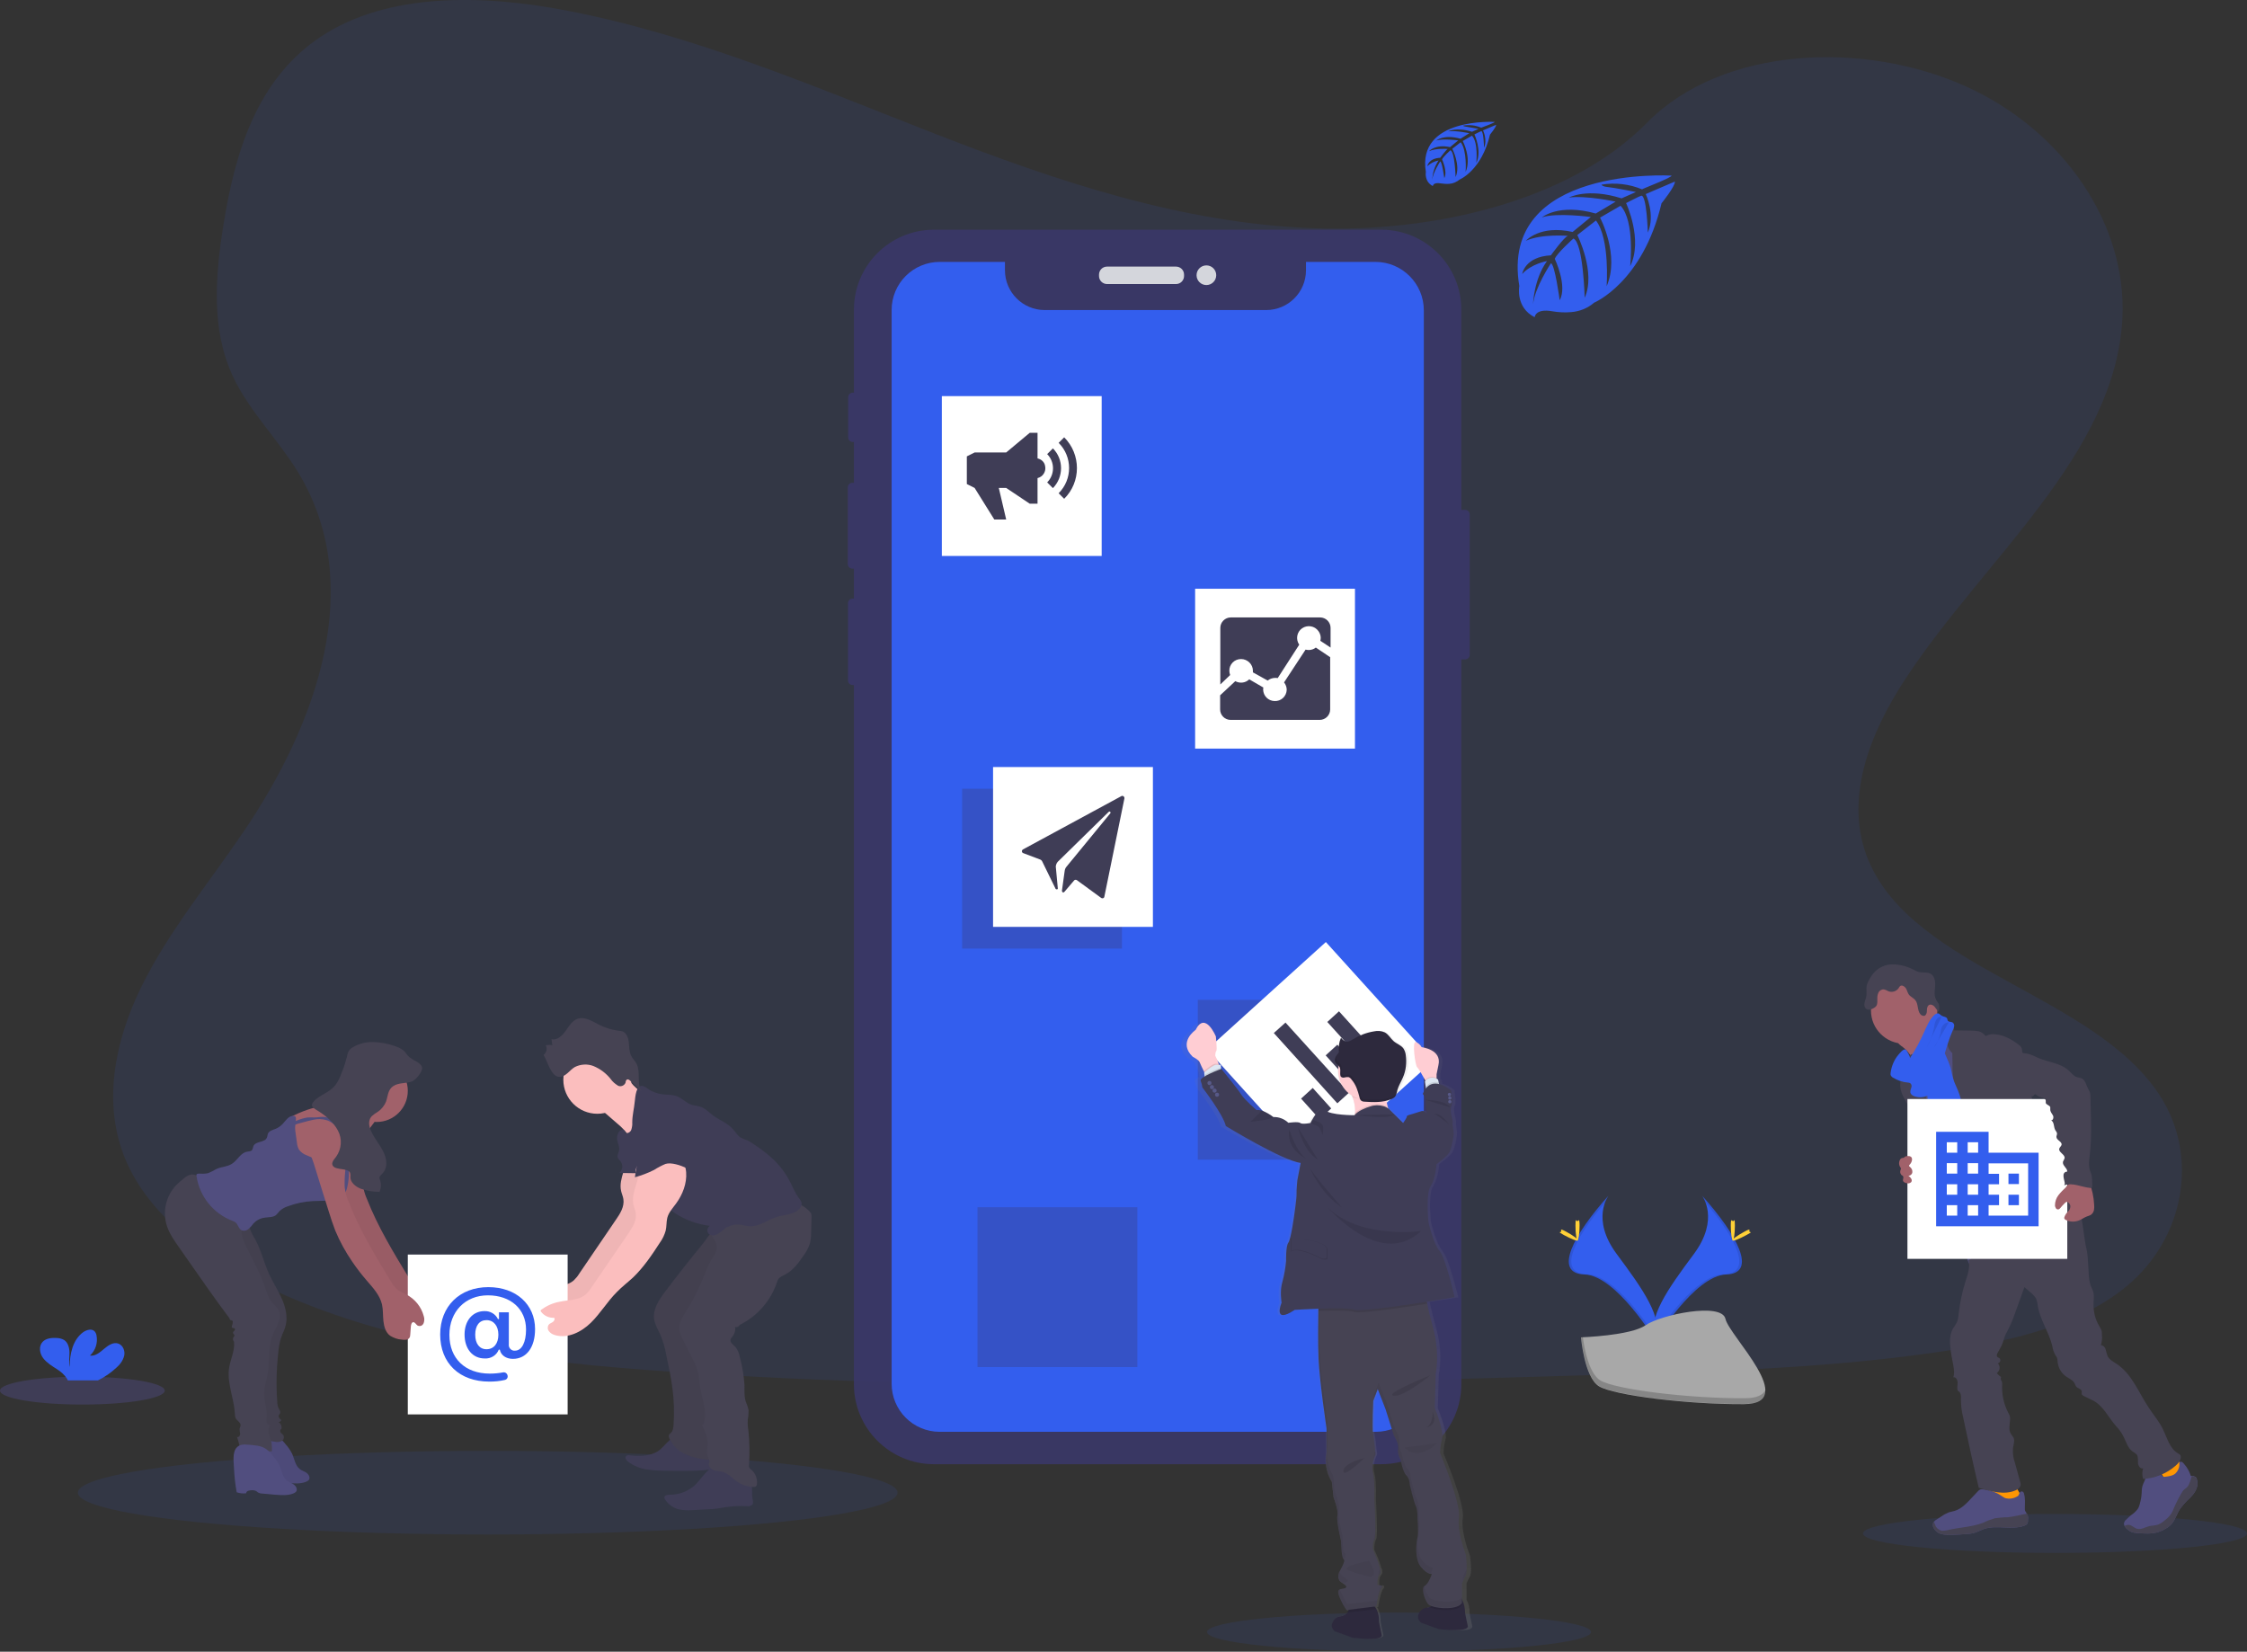 <svg enable-background="new 0 0 1096.5 806" viewBox="0 0 1096.5 806" xmlns="http://www.w3.org/2000/svg" xmlns:xlink="http://www.w3.org/1999/xlink"><rect x="0" y="0" width="1096.5" height="806" fill="#333333" stroke="none"/><linearGradient id="a" gradientTransform="matrix(1 0 0 -1 -51.77 853.02)" gradientUnits="userSpaceOnUse" x1="751.143" x2="751.143" y1="6.292" y2="306.787"><stop offset="0" stop-color="#808080" stop-opacity=".25"/><stop offset=".54" stop-color="#808080" stop-opacity=".12"/><stop offset="1" stop-color="#808080" stop-opacity=".1"/></linearGradient><path d="m641.8 111.4c-64.7-2.2-126.4-23.1-185.2-46s-117.2-48.2-180.4-60.3c-40.6-7.8-87-8.9-119.8 12.9-31.5 21-41.7 57.2-47.2 90.7-4.1 25.3-6.5 51.9 4.7 75.5 7.8 16.4 21.7 30.2 31.4 46 33.5 54.7 9.8 122.2-26.4 175.6-17 25.1-36.8 49-49.9 75.7s-19.2 57.2-7.7 84.5c11.4 27 38.5 47.2 67.9 61.5 59.7 28.9 130 37.2 198.6 41.9 151.8 10.4 304.5 5.9 456.7 1.4 56.3-1.7 112.9-3.4 168.3-12.1 30.8-4.8 62.6-12.5 84.9-31 28.4-23.5 35.4-63.4 16.4-92.9-31.9-49.5-120-61.8-142.3-114.9-12.3-29.2.3-61.8 18.2-88.9 38.2-58.2 102.3-109.2 105.7-175.7 2.3-45.7-28.5-91.4-76.1-113-49.9-22.7-119.2-19.8-156 17.7-38 38.5-104.6 53.4-161.8 51.4z" fill="#335eee" opacity=".1"/><g opacity=".9"><g fill="#3a3768"><path d="m710.6 248.8h4.3c1.3 0 2.3 1 2.3 2.3v68.4c0 1.3-1 2.3-2.3 2.3h-4.3c-1.3 0-2.3-1-2.3-2.3v-68.4c0-1.3 1.1-2.3 2.3-2.3z"/><path d="m416.2 191.6h.4c1.3 0 2.3 1 2.3 2.3v19.5c0 1.3-1 2.3-2.3 2.3h-.4c-1.3 0-2.3-1-2.3-2.3v-19.5c0-1.3 1-2.3 2.3-2.3z"/><path d="m416 235.6h1c1.3 0 2.3 1 2.3 2.3v37.3c0 1.3-1 2.3-2.3 2.3h-1c-1.3 0-2.3-1-2.3-2.3v-37.3c0-1.3 1-2.3 2.3-2.3z"/><path d="m416.1 292.1h.7c1.3 0 2.3 1 2.3 2.3v37.6c0 1.3-1 2.3-2.3 2.3h-.7c-1.3 0-2.3-1-2.3-2.3v-37.6c0-1.3 1-2.3 2.3-2.3z"/><path d="m455.7 112.1h218.4c21.5 0 39 17.5 39 39v524.4c0 21.5-17.5 39-39 39h-218.4c-21.5 0-39-17.5-39-39v-524.4c0-21.5 17.5-39 39-39z"/></g><path d="m540.2 130.1h33.7c2.1 0 3.9 1.7 3.9 3.9v.7c0 2.1-1.7 3.9-3.9 3.9h-33.7c-2.1 0-3.9-1.7-3.9-3.9v-.7c0-2.1 1.7-3.9 3.9-3.9z" fill="#e6e8ec"/><circle cx="588.7" cy="134.3" fill="#e6e8ec" r="4.8"/></g><ellipse cx="238" cy="728.4" fill="#335eee" opacity=".1" rx="200" ry="20.4"/><ellipse cx="682.7" cy="796.4" fill="#335eee" opacity=".1" rx="93.7" ry="9.5"/><ellipse cx="1002.8" cy="748.3" fill="#335eee" opacity=".1" rx="93.7" ry="9.5"/><path d="m671.2 127.8h-33.9v4.1c0 10.7-8.7 19.4-19.4 19.4h-108.1c-10.7 0-19.4-8.7-19.4-19.4v-4.1h-31.8c-13 0-23.5 10.5-23.5 23.5v523.9c0 13 10.5 23.5 23.5 23.5h212.7c13 0 23.5-10.5 23.5-23.5v-523.8c0-13-10.6-23.6-23.6-23.6z" fill="#335eee"/><path d="m815.7 85.7s-84.2-5.1-74.3 53.9c0 0-2 10.4 7.5 15.2 0 0 .2-4.4 8.6-2.9 3 .5 6.1.7 9.2.4 4.1-.3 8.1-1.9 11.2-4.6 0 0 23.7-9.8 32.9-48.5 0 0 6.8-8.4 6.5-10.6l-14.2 6.1s4.8 10.2 1 18.8c0 0-.5-18.4-3.2-18-.6.1-7.4 3.6-7.4 3.6s8.4 17.9 2 30.8c0 0 2.4-22-4.7-29.5l-10 5.8s9.8 18.4 3.2 33.5c0 0 1.7-23.1-5.2-32.1l-9.1 7.1s9.2 18.2 3.6 30.6c0 0-.7-26.9-5.5-28.9 0 0-7.9 7-9.1 9.9 0 0 6.3 13.2 2.4 20.2 0 0-2.4-17.9-4.3-18 0 0-7.9 11.9-8.7 20 0 0 .3-12.1 6.8-21.1 0 0-7.6 1.3-12.1 6.3 0 0 1.2-8.4 14-9.1 0 0 6.5-9 8.3-9.5 0 0-12.8-1.1-20.5 2.4 0 0 6.8-7.9 22.8-4.3l8.9-7.3s-16.8-2.3-23.9.2c0 0 8.2-7 26.3-1.9l9.7-5.8s-14.3-3.1-22.8-2c0 0 9-4.9 25.7.4l7-3.1s-10.5-2.1-13.6-2.4-3.2-1.2-3.2-1.2c6.7-1.1 13.6-.3 19.8 2.3-.1-.2 14.7-5.8 14.4-6.7z" fill="#335eee"/><path d="m729.4 59.5s-38-2.3-33.6 24.4c0 0-.9 4.7 3.4 6.9 0 0 .1-2 3.9-1.3 1.4.2 2.8.3 4.1.2 1.9-.1 3.6-.9 5.1-2.1 0 0 10.7-4.4 14.8-21.9 0 0 3.1-3.8 3-4.8l-6.4 2.7s2.2 4.6.5 8.5c0 0-.2-8.3-1.4-8.1-.2 0-3.3 1.6-3.3 1.6s3.8 8.1.9 13.9c0 0 1.1-9.9-2.1-13.3l-4.5 2.6s4.4 8.3 1.4 15.1c0 0 .8-10.4-2.4-14.5l-4.1 3.2s4.2 8.2 1.6 13.8c0 0-.3-12.1-2.5-13.1 0 0-3.6 3.2-4.1 4.5 0 0 2.8 6 1.1 9.1 0 0-1.1-8.1-2-8.1 0 0-3.6 5.4-3.9 9 .2-3.4 1.2-6.7 3.1-9.5-2.1.4-4 1.4-5.5 2.8 0 0 .5-3.8 6.3-4.1 0 0 3-4.1 3.7-4.3 0 0-5.8-.5-9.2 1.1 0 0 3.1-3.6 10.3-2l4-3.3s-7.6-1-10.8.1c0 0 3.7-3.2 11.9-.9l4.3-2.7s-6.5-1.4-10.3-.9c0 0 4.1-2.2 11.6.2l3.2-1.4s-4.7-.9-6.1-1.1-1.5-.5-1.5-.5c3-.5 6.1-.2 8.9 1 0 0 6.7-2.4 6.6-2.8z" fill="#335eee"/><ellipse cx="40.2" cy="678.6" fill="#3f3d56" rx="40.2" ry="6.8"/><path d="m56.8 667.4c1.8-1.5 3.2-3.5 3.8-5.8.5-2.3-.5-5-2.7-5.9-2.5-1-5.1.8-7.1 2.5s-4.3 3.7-6.9 3.3c2.7-2.5 3.9-6.2 3.2-9.8-.1-.7-.4-1.4-.9-2-1.4-1.5-3.8-.8-5.5.3-5.2 3.7-6.7 10.7-6.7 17.1-.5-2.3-.1-4.7-.1-7s-.7-5-2.6-6.2c-1.2-.7-2.6-1-4-1-2.3-.1-4.9.2-6.5 1.9-2 2.1-1.5 5.7.3 8s4.3 3.8 6.8 5.4c1.9 1.2 3.6 2.7 4.8 4.6.1.3.3.5.4.8h14.7c3.3-1.6 6.3-3.7 9-6.2z" fill="#335eee"/><path d="m830.6 583.5s8.7 11.3-4 28.4-23.1 31.5-18.8 42.2c0 0 19.1-31.7 34.6-32.2s5.3-19.3-11.8-38.4z" fill="#335eee"/><path d="m830.6 583.5c.8 1.1 1.3 2.3 1.8 3.5 15.2 17.8 23.2 34.4 8.7 34.8-13.6.4-29.8 24.7-33.7 30.8.1.5.3.9.5 1.4 0 0 19.1-31.7 34.6-32.2s5.2-19.2-11.9-38.3z" opacity=".1"/><path d="m846.6 598c0 4-.5 7.2-1 7.2s-1-3.2-1-7.2.6-2.1 1.1-2.1.9-1.9.9 2.1z" fill="#ffd037"/><path d="m852.2 602.7c-3.5 1.9-6.5 3.1-6.8 2.6s2.4-2.4 5.9-4.3 2.1-.5 2.4 0 2-.2-1.5 1.7z" fill="#ffd037"/><path d="m784.9 583.5s-8.7 11.3 4 28.4 23.1 31.5 18.9 42.2c0 0-19.1-31.7-34.6-32.2s-5.4-19.3 11.7-38.4z" fill="#335eee"/><path d="m784.9 583.5c-.8 1.1-1.4 2.3-1.8 3.5-15.2 17.8-23.2 34.4-8.7 34.8 13.6.4 29.8 24.7 33.7 30.8-.1.5-.3.9-.5 1.4 0 0-19.1-31.7-34.6-32.2s-5.2-19.2 11.9-38.3z" opacity=".1"/><path d="m768.8 598c0 4 .5 7.2 1 7.2s1-3.2 1-7.2-.6-2.1-1.1-2.1-.9-1.9-.9 2.1z" fill="#ffd037"/><path d="m763.2 602.7c3.5 1.9 6.5 3.1 6.8 2.6s-2.3-2.4-5.8-4.3-2.1-.5-2.4 0-2-.2 1.4 1.7z" fill="#ffd037"/><path d="m771.5 652.6s24.2-.8 31.5-5.9 37.2-11.4 39-3.1 36.3 41.4 9 41.6-63.5-4.3-70.7-8.7-8.8-23.9-8.8-23.9z" fill="#a8a8a8"/><path d="m851.6 682.3c-27.3.2-63.5-4.3-70.7-8.7-5.5-3.4-7.8-15.5-8.5-21.1h-.8s1.5 19.5 8.8 23.9 43.4 8.9 70.7 8.7c7.9-.1 10.6-2.9 10.5-7-1.2 2.6-4.2 4.2-10 4.2z" opacity=".2"/><path d="m584.5 487.9h78v78h-78z" fill="#3a3768" opacity=".3"/><path d="m469.5 384.9h78v78h-78z" fill="#3a3768" opacity=".3"/><path d="m477 589.1h78v78h-78z" fill="#3a3768" opacity=".3"/><path d="m459.6 193.3h78v78h-78z" fill="#fff"/><path d="m513.8 218.8-2.8 2.8c3.8 3.8 3.8 10 0 13.8l2.8 2.8c5.3-5.4 5.3-14.1 0-19.4z" fill="#3f3d56"/><path d="m519.3 213.4-2.7 2.7c6.8 6.8 6.8 17.8 0 24.6l2.7 2.7c8.3-8.2 8.3-21.7 0-30zm-13 10.3v-12.5h-3.8l-11.5 9.6h-15.4l-3.8 1.9v13.5l3.8 1.9 9.6 15.4h5.8l-3.6-15.4h3.6l11.5 7.7h3.8v-12.5c2.6-.6 4.3-3.2 3.7-5.9-.3-1.9-1.8-3.3-3.7-3.7z" fill="#3f3d56"/><path d="m589.1 512.1 57.9-52.4 52.4 57.9-58 52.4z" fill="#fff"/><path d="m621.6 504.1 5.7-5.1 31 34.2-5.7 5.2zm13.3 32 5.7-5.2 9 10-5.7 5.2zm12-21.1 5.7-5.2 14.2 15.7-5.7 5.2zm.8-16.3 5.7-5.2 21.9 24.2-5.7 5.2z" fill="#3f3d56"/><path d="m583.2 287.3h78v78h-78z" fill="#fff"/><path d="m637.1 317-10.5 16c.8 1 1.3 2.3 1.3 3.6-.1 3.2-2.8 5.7-6 5.5-3-.1-5.4-2.5-5.5-5.5 0-.4 0-.7.1-1.1l-6.9-4c-1.8 1.8-4.6 2.1-6.8.9l-7.4 6.9v6.9c0 2.8 2.3 5.1 5.1 5.1h43.5c2.8 0 5.1-2.3 5.1-5.1v-25.5l-7-4.7c-1 .8-2.2 1.2-3.5 1.2-.5 0-1-.1-1.5-.2z" fill="#3f3d56"/><path d="m605.6 321.6c3.2 0 5.8 2.6 5.8 5.7v.8l7.2 4c1-.8 2.3-1.3 3.7-1.3.4 0 .8 0 1.2.1l10.5-16.3c-1.8-2.6-1.2-6.2 1.4-8s6.2-1.2 8 1.4c.7 1 1.1 2.1 1.1 3.3 0 .5-.1.9-.2 1.4l5 3.3v-9.6c0-2.8-2.3-5.1-5.1-5.1h-43.6c-2.8 0-5.1 2.3-5.1 5.1v27.6l4.8-4.6c-.2-.6-.4-1.3-.4-2-.1-3.2 2.5-5.8 5.7-5.8z" fill="#3f3d56"/><path d="m484.6 374.3h78v78h-78z" fill="#fff"/><path d="m547.2 388.5-48 26c-.5.3-.7.9-.4 1.4.1.2.3.3.5.4l8.2 3.1c.5.2.9.5 1.1 1l6.4 13.1c.1.6 1.2.7 1.2.1l-1-10.8c.1-.8.4-1.6.9-2.2l24.9-24.4c.1-.1.4-.2.5-.2.3.1.5.4.4.7 0 .1-.1.2-.1.2l-21.5 26.2c-.5.6-.7 1.4-.8 2.2l-1.3 9.4c.1.8.7 1.1 1.3.4l4.6-5.4c.3-.4.9-.5 1.4-.2l11.9 8.7c.5.3 1.1.2 1.4-.3.1-.1.1-.2.1-.3l9.8-48c.1-.5-.3-1.1-.8-1.2-.4-.1-.6 0-.7.1z" fill="#3f3d56"/><path d="m971.8 732.6c4.5.6 9.2 1 13.6-.5.7-.2 1.4-.7 1.3-1.4-.1-.2-.2-.5-.3-.7-1.6-2.5-3-5.1-4.1-7.8 0-.1-.1-.3-.2-.3-.1-.1-.3-.1-.4 0-2 .5-3.7 1.8-5.7 2.4-1 .3-2.1.4-3.1.2-.9-.1-2.1-.8-3-.8.4 3 1.6 5.9 1.9 8.9z" fill="#fe9603"/><path d="m1057.8 725c3-2 6.1-4.2 7.9-7.4.1-.2.2-.4.2-.6s-.1-.4-.2-.6c-1.7-2.7-3.9-5-6.4-6.9-1.3.9-2.5 2-3.6 3.3-.8.8-2.8 2.1-2.8 3.3 0 .7.8 1.5 1.2 2 .5.7 1 1.5 1.4 2.3.1.3 2.5 4.5 2.3 4.6z" fill="#fe9603"/><path d="m989.6 741.8c.1.7-.1 1.4-.5 2-.3.3-.7.5-1.2.7-6.4 2.3-13.7-.6-20 1.7-1.3.5-2.5 1.1-3.8 1.6-1.6.5-3.2.8-4.8.8-2.2.2-4.5.3-6.8.4-1.7.1-3.4 0-5.1-.4s-3.1-1.6-3.9-3.1c-.3-.7-.4-1.5-.2-2.2.1-.3.2-.5.4-.7.4-.5.9-.9 1.5-1.2l2.3-1.5c1.1-.8 2.3-1.4 3.5-1.9.9-.3 1.9-.4 2.8-.7 3.3-1 5.8-3.6 8.1-6.1l3.2-3.4c.3-.4.7-.7 1.1-.9s.9-.2 1.4-.1c3.1.2 6.1 1.2 8.7 2.9.7.5 1.4.9 2.1 1.3 2 .6 4.2.3 6-.8.8-.4.6-.7 1-1.5s1.2-1.3 1.9-.6c.2.2.4.5.4.9.7 2.3.4 4.7.4 7.1 0 .4 0 .7.1 1.1.2.4.4.7.6 1 .1.1.1.2.1.3.8 1 .9 2.1.7 3.3z" fill="#514e7f"/><path d="m989.6 741.8c.1.7-.1 1.4-.5 2-.3.3-.7.5-1.2.7-6.4 2.3-13.7-.6-20 1.7-1.3.5-2.5 1.1-3.8 1.6-1.6.5-3.2.8-4.8.8-2.2.2-4.5.3-6.8.4-1.7.1-3.4 0-5.1-.4s-3.1-1.6-3.9-3.1c-.3-.7-.4-1.5-.2-2.2.1-.3.2-.5.4-.7.4.8.7 1.8.9 2.2.6 1.1 1.7 1.9 3 2.2.9 0 1.8-.1 2.7-.3 5.8-1.4 11.9-1.5 17.4-3.6 1.8-.9 3.7-1.6 5.7-2.2 2-.3 4.1-.5 6.2-.5 3.2-.3 6.4-1.2 9.6-1.8.5.9.6 2 .4 3.2z" fill="#464353"/><path d="m1072.3 724.6c-.3 2.4-1.8 4.5-3.5 6.2-1.8 1.6-3.4 3.4-4.9 5.4-1.7 2.5-2.4 5.6-4.5 7.8-.8.8-1.7 1.5-2.7 2-1.1.7-2.3 1.2-3.5 1.6-3.2 1-6.6.8-10 .5-1.1 0-2.2-.2-3.2-.6-.5-.2-.9-.5-1.3-.8-.8-.5-1.5-1.2-2-2.1-.2-.5-.3-1-.2-1.5.2-.6.5-1.1 1-1.5.8-.8 1.6-1.5 2.4-2.2 1.2-.8 2.2-1.7 3.1-2.8.6-.8 1-1.8 1.2-2.8.5-1.7.8-3.5.9-5.2 0-1.2.1-2.4.4-3.5.5-1.8 1.8-3.4 1.7-5.3-.1-.3 0-.5.1-.8.2-.2.4-.3.6-.4 1.1-.4 2.2-.7 3.3-.8s2.2.4 3 1.2c.5.6.8 1.3 1.5 1.6.3.1.7.1 1 0 1.7-.2 3.5-.4 4.8-1.5 1.2-1.1 2-2.7 2-4.4 0-.6-.3-1.3.7-1.4.7-.1 1.3.7 1.7 1.2 1.5 1.7 2.6 3.7 3.2 5.8.2-.1.4-.1.6-.1.9 0 1.7.4 2.2 1.1.3 1.1.6 2.2.4 3.3z" fill="#514e7f"/><path d="m1072.3 724.6c-.3 2.4-1.8 4.5-3.5 6.2-1.8 1.6-3.4 3.4-4.9 5.4-1.7 2.5-2.4 5.6-4.5 7.8-.8.8-1.7 1.5-2.7 2-1.1.7-2.3 1.2-3.5 1.6-3.2 1-6.6.8-10 .5-1.1 0-2.2-.2-3.2-.6-.5-.2-.9-.5-1.3-.8-.8-.5-1.5-1.2-2-2.1.6-.3 1.3-.5 2.1-.5 1.5.1 2.6 1.5 4 1.9 2 .6 4-.8 6.1-1.3 1.3-.3 2.8-.2 4.1-.7 1.1-.4 2.1-1 3-1.8 1.2-.9 2.3-1.9 3.2-3.1.8-1.2 1.4-2.4 1.9-3.8 1.1-2.5 2.4-5 3.8-7.3.2-.4.5-.7.8-1s.7-.5 1-.8c1.4-1 1.9-2.8 2.4-4.4.1-.5.3-1 .5-1.5.9 0 1.7.4 2.2 1.1.4 1.1.6 2.2.5 3.2z" fill="#464353"/><path d="m928.6 511c1.7 1.3 3.1 2.9 4.1 4.8s6.5 16.5 6.2 18.6c1.8-1.8 8.9-2.1 10.7-3.9.8-.8 4.9-4.6 5.5-5.4s5.2-2.8 5.7-3.7c1.9-3.3-13.3-16-11.3-19.4.1-.2.2-.3.2-.5s-.1-.3-.2-.4c-1.3-1.2-2.8-2.2-4.4-3-1.6-.9-2.8-2.3-3.3-4-1.4.7-2.7 1.5-3.9 2.6-2.8 2.4-5.5 4.8-8.2 7.3-1.1 1-3.1 2.3-3.6 3.7s1.5 2.5 2.5 3.3z" fill="#a1616a"/><path d="m953.1 505.6c-2.3 1.6-4.5 3.3-6.5 5.3-1.9 1.8-3.7 4-4.1 6.6-.2 1-.2 2.1-.3 3.1-.7 4.5-4.6 7.8-6.3 12-.5 1.3-.9 2.6-1.1 4-.5 2.6-.7 5.2-.8 7.9 0 2.6 2.5 4.3 3.4 6.7.8 2.4 1.3 4.8 1.6 7.3 1 4.6 2.4 9.1 4.1 13.5 3.4 9.3 14.3 35.1 17.7 44.5 10.3-2.6 37.9-8.6 47.1-14 3.1-1.8-21.2-22.4-17.9-23.8.4-.1.7-.4.9-.7.1-.3.1-.7 0-1-3.3-14.3-13.5-26-18.1-40-1.6-4.8-4.5-9-6.7-13.5-2-4.2-3-8.8-5.4-12.7-.5-.8-1-1.5-1.7-2.2-.6-.4-1.2-.8-1.9-1.2-1.4-.8-2.7-1.1-4-1.8z" fill="#514e7f"/><circle cx="929.2" cy="493.1" fill="#a1616a" r="16.2"/><path d="m945.7 500.8c1.7-1.5 4.1-1.9 6.1-.9 1.2.5 1.9 1.7 1.8 2.9l8 .1c1.3 0 2.6.1 3.8.3 1.3.3 2.4 1 3.2 2 .1.1.2.3.4.3.1 0 .3 0 .4-.1 1.2-.6 2.6-.9 4-.7 4.3.3 8.4 2.5 11.8 5.2.6.4 1.1 1 1.4 1.7.3.9 0 2.1.7 2.7 0 7.5 2.6 14.6 4.3 21.9.3 1.3 1.6 2.5 2.4 3.5 1.1 1.1 2 2.5 2.6 3.9 1.5 3.8-.6 8.3.9 12.1.7 1.6 1.7 3 2.8 4.3 1.3 1.6 2.1 3.6 2.3 5.6.1.9-.1 1.8 0 2.8.1 1.2.3 2.5.7 3.6.6 2.2 1.2 4.4 1.8 6.6 1 3.6 2.4 7.4 5.6 9.3-7.7 1.3-15.8 2.6-23.2-.1-1-.4-2-.8-2.9-1.5-2.7-1.9-3.9-5.1-5.1-8.2-1.3-3.4-2.6-6.9-2.8-10.6 0-1.2-.2-2.3-.5-3.5-.8-2-2.7-3.2-4.5-4.3-2-1.1-3.9-2.6-5.5-4.3s-2.4-4.1-2.2-6.4c.1-1.1.6-2.2.6-3.4.1-1.2-.5-2.3-1.6-2.8-5.6-1.7-8.3-8.3-9.5-14.1-.5-3-.8-6-.7-9l-.1-5.8c-1.6-1.4-2.5-3.4-2.5-5.5.1-.6.1-1.2 0-1.8-.3-.8-.7-1.4-1.3-2-1.4-.8-2.4-2.3-3.2-3.8z" fill="#464353"/><path d="m928.4 519.3c-.2 1.8.2 3.7-.2 5.4-.2.7-.4 1.3-.6 2-.6 2.6-.3 5.2.8 7.6s2.4 4.6 3.9 6.8c.5.7.9 1.5 1.2 2.3.3.9.4 1.8.5 2.7.4 3.6 1 7.2 1.9 10.7.8 3.1 1.8 6.2 3.8 8.6.4.5.9.9 1.6 1.1.5 0 .9-.1 1.3-.3l4.1-1.6c.4-.1.7-.3 1-.5.4-.5.6-1 .6-1.6.3-3.3-.7-6.7-1.8-9.8-3.4-9.5-7.8-18.7-10-28.6-.6-2.8-.9-7-2.9-9.2-.8-.9-.5-.5-1.5 0-.5.2-1 .5-1.5.8-1.3.8-2.1 2.2-2.2 3.6z" fill="#464353"/><path d="m940.9 537.4c1.1 5.8 2.2 11.6 3.4 17.5l16.1-4.2c.1-1.7-.8-3.2-1.4-4.8-1.5-3.7-1.5-7.8-2.7-11.5-.9-2.9-2.5-5.5-3.3-8.4-.5-1.7-.7-3.4-1.2-5.1s-1.2-3.3-1.9-4.9c-.9-2.3-2.1-4.5-3.5-6.5-2.1.8-4.2 1.7-5.4 3.5-.6 1.1-1 2.2-1 3.5-.3 3.6 1 7.2.6 10.8-.5 3.2-.4 6.7.3 10.1z" fill="#335eee"/><path d="m960.6 615c.9 3.4-.4 7-1.5 10.4-1.6 5.1-2.7 10.4-3.3 15.7-.1 1.4-.3 2.7-.8 4-.6 1.1-1.2 2.2-2 3.2-1.6 2.9-1.6 6.4-1.2 9.6.2 2.2.6 4.3 1 6.4.5 2.6 1.2 5.3.4 7.8 1.3-.3 2.1 1.4 2.1 2.7s-.5 2.7.1 3.9c1.6.6 1.6 2.7 1.5 4.4 0 2.9.4 5.8 1.1 8.6 2.4 11.5 4.9 22.9 7.6 34.3 5.8 1.8 12.6 3.7 18.1 1.2 1.1-.4 1.9-1.2 2.3-2.3.1-.6 0-1.2-.2-1.8l-2.6-9.5c-.8-2.2-1.1-4.6-.9-7 .3-1.8 1-3.7.2-5.2-.3-.5-.8-1-1.1-1.5-1.4-2-.7-4.7-.5-7.1 0-.5 0-1.1-.1-1.6-.2-.6-.4-1.2-.8-1.8-2.2-4.2-3.2-8.9-3-13.6.1-.6 0-1.2-.2-1.8-.2-.2-.3-.5-.4-.7-.1-.4-.1-.9.1-1.3-.8-.6-1.5-1.2-2.1-2 1.4-.9 1.8-2.8.9-4.2-.1-.2-.2-.3-.4-.5.8-.2 1.4-1 1.2-1.8-.1-.3-.2-.6-.5-.8s-.8-.3-1-.7c-.4-.5-.1-1.2.2-1.8l1.6-2.9c1.2-2.1 1.5-4.8 2.7-6.9 1.7-3.1 3.1-6.3 4.2-9.6l4.6-12.7 3.1 2.7c1 .8 1.9 1.8 2.6 2.9.4 1.1.7 2.3.8 3.5 1.1 6.9 5.5 12.9 7.1 19.7.2 1.5.7 3 1.5 4.4.3.4.6.8.8 1.3.2.7.3 1.4.3 2.1.3 2.8 1.8 5.4 4.1 7 1.5 1 3.4 1.8 4.2 3.4.2.5.4 1 .7 1.5.7.9 2.3 1 2.7 2.1.2.6-.2 1.4.2 1.9.2.3.5.4.8.6l4.5 2.2c5 2.5 7.5 8.2 11.2 12.4 1.3 1.4 2.4 2.8 3.3 4.4 1.6 2.8 2.3 6.4 5 8.2.7.4 1.4.9 1.9 1.4.8 1.1.5 2.7.6 4.1s1.2 3.1 2.5 2.6c-.5 1.7-.5 3.5 0 5.2 5.8-.3 11.4-2.6 15.8-6.4 1.3-1.1 2.6-2.6 2.6-4.3 0-.3-.1-.6-.2-.9-.3-.3-.6-.6-1-.8-4.2-2.3-5.4-7.5-7.5-11.8-1.8-3.8-4.6-7-6.9-10.5-5-7.5-8.3-16.6-15.8-21.5-1.7-1.1-3.6-2.1-4.4-3.9-.4-1.1-.6-2.1-.9-3.2s-1.2-1.9-2.3-2c.5-1.6.7-3.3.5-5 0-.7 0-1.5-.2-2.2-.3-.7-.7-1.5-1.1-2.1-2-3.3-2.9-7.1-2.8-11 .1-2 .4-4-.2-5.9-.3-1-.8-1.8-1.2-2.8-.5-1.7-.8-3.4-.9-5.2l-.4-6.6c-.1-2.2-.3-4.4-.8-6.5-1.4-5.1-2.7-26.5-7.4-28.9s-12.8 14.1-18 14.4c-2.3.1-4.7.5-6.9 1.3-3.5 1.3-6.5 3.8-9.3 6.2l-9.7 8.2c-2 2-4 3.4-6.2 4.7z" fill="#464353"/><path d="m914 475.2c2.3-2.9 5.8-4.6 9.4-4.6s7.2.9 10.4 2.6c.9.5 2 1 3 1.2 1.7.3 3.6-.1 5.2.7 2.1 1.1 2.5 3.9 2.3 6.2s-.6 4.9.6 6.8c.4.6.8 1.2 1.2 1.8.4 1.2.3 2.6-.1 3.8-.7-.8-1.4-1.6-2-2.5-.7-.8-2-1.3-2.8-.7s-.9 1.7-.9 2.7-.3 2.1-1.2 2.5c-.8.1-1.5-.2-2-.8-1.6-1.9-.9-5-2.5-6.9-.9-1.1-2.4-1.6-3.2-2.8-.6-.9-.8-2.1-1.4-3s-1.9-1.7-2.8-1c-.3.3-.5.6-.7 1-1.1 1.6-3.2 2.2-5 1.5-.7-.4-1.4-.7-2.2-.9-1-.1-2 .5-2.5 1.3-.5.9-.7 1.9-.7 2.9 0 1.3.2 2.8-.5 3.9-.3.4-.7.7-1.2 1-1.2.7-2.7 1.2-3.8.4-.7-.7-1-1.7-.8-2.7s.5-1.9.8-2.8c.6-2.1-.2-4.5.5-6.5.7-1.9 1.7-3.6 2.9-5.1z" fill="#464353"/><path d="m922.6 523.5c-.1.5-.1 1 .2 1.5.2.3.5.6.8.8 2.3 1.4 4.9 2.3 7.6 2.5.3 0 .7.1 1 .3.6.5.8 1.4.5 2.1s-.5 1.5-.5 2.3c.2 1.4 1.9 2.1 3.3 2.3 2 .4 4.1 0 5.8-1.1 1.1-1 1.9-2.2 2.4-3.6 3.9-9 5.3-19 9.3-28 .3-.6.5-1.2.6-1.9s-.2-1.3-.7-1.7c-.7-.5-1.9-.2-2.4-.9-.2-.4-.2-.9-.4-1.2-.5-.8-1.7-.7-2.5-1.2-.6-.3-1.1-1-1.8-1.2-.7 0-1.4.3-1.9.8-2.3 2.2-3.6 5.3-4.9 8.2-2 4.5-4.3 8.8-7 12.9.3-.5-1.5-4.1-2.2-4.3-1.2-.2-2.8 1.9-3.5 2.7-2 2.4-3.3 5.5-3.7 8.7z" fill="#335eee"/><path d="m930.8 536.3h78v78h-78z" fill="#fff"/><path d="m970.4 562.5v-10.2h-25.6v46.1h50v-35.9zm-15.3 30.7h-5.1v-5.1h5.1zm0-10.2h-5.1v-5.1h5.1zm0-10.3h-5.1v-5.1h5.1zm0-10.2h-5.1v-5.1h5.1zm10.2 30.7h-5.1v-5.1h5.1zm0-10.2h-5.1v-5.1h5.1zm0-10.3h-5.1v-5.1h5.1zm0-10.2h-5.1v-5.1h5.1zm24.4 30.7h-19.3v-5.1h5.1v-5.1h-5.1v-5.1h5.1v-5.1h-5.1v-5.1h19.3zm-4.5-20.5h-5.1v5.1h5.1zm0 10.3h-5.1v5.1h5.1z" fill="#335eee"/><path d="m1008.2 579.3c-1.3 1.2-2.6 2.5-3.7 3.9s-1.7 3.2-1.7 5c0 .5.2 1 .5 1.5.3.4.9.6 1.4.4.3-.1.5-.4.7-.6.7-.9 1.5-1.7 2.3-2.5.3-.3.7-.6 1.1-.5.2.1.3.2.5.3.5.4.8.9 1 1.5.1 1.1-.3 2.2-1.1 2.9s-1.4 1.6-1.8 2.7c-.1.3-.1.6 0 .8s.3.4.5.5c2 1.1 4.4 1.2 6.5.4 1.4-.5 2.6-1.5 4-2 .6-.2 1.2-.4 1.8-.7.8-.5 1.4-1.4 1.6-2.3.2-1 .2-1.9.1-2.9-.2-3.7-1-7.4-2.4-10.9-.1-.2-.2-.4-.4-.6-.2-.1-.4-.2-.7-.2-1.8-.2-4.6-1.1-6.3-.4-.6.3-1.1.8-1.5 1.3-.4.3-2.4 1.9-2.4 2.4z" fill="#a1616a"/><path d="m1007.6 577.7c0-1.7-2.1-5.7 1.2-6 0-1.8-2.5-2.9-2.1-4.8.2-.6.7-1.2.8-1.8.2-1.8-3.1-2.8-2.6-4.6.2-.7.9-1.1 1.1-1.8.4-1.6-2.5-2.3-2.5-3.9 0-.5.3-1.1.3-1.6 0-.7-.6-1.2-.9-1.8-.8-1.5-.4-3.9-2-4.7 1 .1 1.4-1.5.9-2.4s-1.3-1.8-1.3-2.8c0-.4 0-.8 0-1.2-.3-1-1.9-1.1-2.2-2.1 0-.4 0-.8 0-1.1-.1-.8-.9-1.3-1.7-1.5-.8-.1-1.5-.4-2.2-.8-.5-.4-1-1-1.6-.7-.2.1-.3.3-.4.5-.6.7-1.8.4-2.6-.1-2.3-1.5-3.4-4.3-3.9-7.1s-.5-5.5-1.1-8.2c-.2-.8-.4-1.7-.7-2.5-.5-.8-.9-1.6-1.2-2.5-.1-1.6 3.1-.5 4.4-.3 1.2.1 2.4.3 3.6.7 1.2.5 2.4 1 3.6 1.6 5 2.2 10.9 2.5 14.9 6.1 1.3 1.2 2.4 2.8 4.1 3.3.8.2 1.5.4 2.3.6 1.9.9 2.2 3.4 3.2 5.2.3.5.6 1 .8 1.5.2.6.3 1.3.3 1.9l.1 4.8c.2 8 .5 15.9-.4 23.8-.3 2.6-.7 5.3.1 7.8.2.7.5 1.3.7 2 .2.8.2 1.6.3 2.5l.1 3.1c0 .2 0 .5-.2.7s-.5.3-.8.2c-4.3-.4-8.6-2.8-12.7-1.3" fill="#464353"/><path d="m927.9 565.2c-.2.1-.4.2-.5.4-.9 1.2-.9 2.9 0 4.1.1.1.2.3.2.4 0 .2 0 .5-.1.7-.4.8-.3 1.8.3 2.5.3.3.7.4.9.7.3.6-.1 1.3-.1 2 .1.9 1.2 1.3 2 1.4.7.2 1.4 0 2-.5.4-.5.4-1.2 0-1.8-.3-.5-.8-1-1.3-1.3 1-.1 1.8-.8 1.9-1.8s-.4-1.9-1.1-2.5c-.2-.2-.4-.3-.5-.5s.2-.6.4-.8c1-1 1.8-3.5-.1-4-.7-.1-1.3-.1-2 .1-.5.2-.5.4-.8.6s-.8.1-1.2.3z" fill="#a1616a"/><path d="m947.5 496.1c-1 0-1.9.5-2.5 1.3-.6 1-1 2.2-1.1 3.4-.6 3.8-2 7.5-4 10.9" opacity=".1"/><path d="m951 498.9c-1.4 0-2.6.8-3.3 2-.5 1.1-.7 2.2-.8 3.4-.6 2.6-1.7 5-3.3 7.1" opacity=".1"/><path d="m305.9 562.6c.6 6.3-4.2 12.4-2.8 18.6.3 1.3.9 2.6 1.1 3.9.6 3.7-1.6 7.2-3.7 10.2l-17.9 26.3c-.7 1.2-1.6 2.2-2.6 3.2-3.4 3-8.6 2.7-13.1 3.6-3.2.6-6.2 2-8.8 3.9-.2.2-.3.5-.1.8 1.5 2.1 4 3.2 6.5 3.1.5.6 0 1.5-.6 2-1 .7-2.3.8-2.5 2.5-.1.6 0 1.1.3 1.6.7 1.1 1.8 1.9 3.1 2.2 6.2 1.9 12.9-1.4 17.6-6s8-10.3 12.6-14.9c2.5-2.5 5.4-4.8 8-7.2 5.2-4.9 9.2-11 13.1-17 1.3-1.7 2.2-3.7 2.8-5.8.5-2.1.3-4.2.8-6.3.7-2.7 2.7-4.8 4.3-7 3.2-4.4 5.3-9.8 4.9-15.2s-3.8-10.7-8.9-12.6c-1.6-.6-3.3-.7-5-.3-2.1.7-3.6 2.4-5.1 4l-3.4 3.9c-.9.9-1.5 1.9-2 3-.4 1.2-.2 2.5.7 3.3" fill="#fbbebe"/><path d="m305.9 562.6c.6 6.3-4.2 12.4-2.8 18.6.3 1.3.9 2.6 1.1 3.9.6 3.7-1.6 7.2-3.7 10.2l-17.9 26.3c-.7 1.2-1.6 2.2-2.6 3.2-3.4 3-8.6 2.7-13.1 3.6-3.2.6-6.2 2-8.8 3.9-.2.2-.3.5-.1.8 1.5 2.1 4 3.2 6.5 3.1.5.6 0 1.5-.6 2-1 .7-2.3.8-2.5 2.5-.1.6 0 1.1.3 1.6.7 1.1 1.8 1.9 3.1 2.2 6.2 1.9 12.9-1.4 17.6-6s8-10.3 12.6-14.9c2.5-2.5 5.4-4.8 8-7.2 5.2-4.9 9.2-11 13.1-17 1.3-1.7 2.2-3.7 2.8-5.8.5-2.1.3-4.2.8-6.3.7-2.7 2.7-4.8 4.3-7 3.2-4.4 5.3-9.8 4.9-15.2s-3.8-10.7-8.9-12.6c-1.6-.6-3.3-.7-5-.3-2.1.7-3.6 2.4-5.1 4l-3.4 3.9c-.9.9-1.5 1.9-2 3-.4 1.2-.2 2.5.7 3.3" opacity=".05"/><path d="m169.2 589.4c1 3.2 2 6.3 3.2 9.4 2.2 5.3 5 10.4 8.3 15.2 2.1 3.1 4.4 6.1 6.9 9 3.1 3.6 6.5 7.2 7.6 11.8.6 2.7.4 5.5.7 8.2s1.1 5.6 3.4 7.2c1.7 1 3.6 1.7 5.5 1.8 1.4.2 3.1.3 3.8-.9.3-.5.4-1 .4-1.6l.3-4c.1-.9.4-2 1.2-2s1.3 1.1 2 1.6c1.1.6 2.4.2 2.9-.9 0 0 0-.1.1-.1.4-1.1.5-2.4.1-3.5-1.2-4.6-4.3-8.4-8.5-10.6-1.5-.6-2.8-1.3-4.2-2.2-1.3-1.2-2.4-2.6-3.3-4.1-7.6-12.5-15.2-25-20.5-38.5-1.1-2.4-1.8-5-2.1-7.6-.1-2.7 0-5.3.3-8 .3-4.8-.1-9.6-1.3-14.3-.3-1.2-.7-2.4-1.4-3.5-2.2-3.3-7.4-3.8-10.6-1.5-2.4 1.9-4 4.7-4.2 7.7-.2 2.7 1.3 5.5 2.1 8 2.5 7.9 4.9 15.7 7.3 23.4z" fill="#a1616a"/><path d="m169.2 589.4c1 3.2 2 6.3 3.2 9.4 2.2 5.3 5 10.4 8.3 15.2 2.1 3.1 4.4 6.1 6.9 9 3.1 3.6 6.5 7.2 7.6 11.8.6 2.7.4 5.5.7 8.2s1.1 5.6 3.4 7.2c1.7 1 3.6 1.7 5.5 1.8 1.4.2 3.1.3 3.8-.9.3-.5.4-1 .4-1.6l.3-4c.1-.9.4-2 1.2-2s1.3 1.1 2 1.6c1.1.6 2.4.2 2.9-.9 0 0 0-.1.1-.1.4-1.1.5-2.4.1-3.5-1.2-4.6-4.3-8.4-8.5-10.6-1.5-.6-2.8-1.3-4.2-2.2-1.3-1.2-2.4-2.6-3.3-4.1-7.6-12.5-15.2-25-20.5-38.5-1.1-2.4-1.8-5-2.1-7.6-.1-2.7 0-5.3.3-8 .3-4.8-.1-9.6-1.3-14.3-.3-1.2-.7-2.4-1.4-3.5-2.2-3.3-7.4-3.8-10.6-1.5-2.4 1.9-4 4.7-4.2 7.7-.2 2.7 1.3 5.5 2.1 8 2.5 7.9 4.9 15.7 7.3 23.4z" opacity=".05"/><path d="m321 708.2c-3.9 2.4-8.8 2.5-13.4 2-.7-.1-1.6-.2-2.1.4-.7.8.1 2 1 2.7 2.7 2 5.9 3.3 9.2 3.8 3 .4 6 .6 9 .6 8.2.1 16.4.3 24.5-.9.5 0 .9-.2 1.3-.4.5-.4.9-.9 1-1.5.4-2.2-.4-4.4-2.1-5.8s-3.6-2.4-5.7-3.1l-7.1-2.8c-1.7-.7-4.4-2.4-6.2-2.2-3.4.1-6.6 5.5-9.4 7.2z" fill="#3f3d56"/><path d="m338.9 724.9c-3.3 2.9-7.5 4.5-12 4.5-1.1 0-2.7.2-2.7 1.3 0 .3.1.7.3.9 1.4 2.3 3.6 4 6.2 4.8 2.4.6 5 .7 7.5.5l7.3-.4c1.4-.1 2.8-.1 4.1-.3s2.9-.5 4.3-.7c3.5-.5 7.1-.7 10.6-.5.9.2 1.9-.1 2.6-.7.6-.8.3-2 .1-3-.4-2.1 0-4.3-.4-6.5-.7-3.7-3.9-6.6-7.5-7.9-3.3-1.2-9.1-2.7-12.2-.6-3.3 2.3-5.3 5.9-8.2 8.6z" fill="#3f3d56"/><path d="m324.5 630.4c-3 4-6 8.5-5.3 13.4.4 2.6 1.9 5 3 7.4 1.4 3.3 2.4 6.8 3 10.4 1.1 5.2 2.2 10.3 2.9 15.6.8 5.9 1 11.9.6 17.9-.1 1.4-.2 3-1.2 4-.4.4-.9.7-1.1 1.3-.1.5 0 1 .2 1.5 1.8 3.8 5 6.7 8.9 8.2s8 2.2 12.1 2.3c.5.1 1.1 0 1.6-.2.6-.3 1-.8 1.2-1.4 3-5.7 1.3-12.6 1.4-19 0-5.4 1.3-10.7 1.1-16.1-.2-4.3-1.3-8.5-1.8-12.8-.7-7 .6-14.1 1.9-21 1-5.3 2-10.7 3.2-15.9.6-3.2 1.8-6.4 3.4-9.2 1.4-2.2 3.3-4.1 4.9-6.1 4.4-5.8 6.4-13.1 5.5-20.4-.1-.7-10.3 2.6-11.2 3-3.7 1.5-7.1 3.7-10 6.4-2.4 2.2-4.2 5.2-6.3 7.8-2.9 3.6-5.8 7.1-8.6 10.7-3.1 3.9-6.3 8.1-9.4 12.2z" fill="#464353"/><path d="m324.5 630.4c-3 4-6 8.5-5.3 13.4.4 2.6 1.9 5 3 7.4 1.4 3.3 2.4 6.8 3 10.4 1.1 5.2 2.2 10.3 2.9 15.6.8 5.9 1 11.9.6 17.9-.1 1.4-.2 3-1.2 4-.4.4-.9.7-1.1 1.3-.1.5 0 1 .2 1.5 1.8 3.8 5 6.7 8.9 8.2s8 2.2 12.1 2.3c.5.1 1.1 0 1.6-.2.6-.3 1-.8 1.2-1.4 3-5.7 1.3-12.6 1.4-19 0-5.4 1.3-10.7 1.1-16.1-.2-4.3-1.3-8.5-1.8-12.8-.7-7 .6-14.1 1.9-21 1-5.3 2-10.7 3.2-15.9.6-3.2 1.8-6.4 3.4-9.2 1.4-2.2 3.3-4.1 4.9-6.1 4.4-5.8 6.4-13.1 5.5-20.4-.1-.7-10.3 2.6-11.2 3-3.7 1.5-7.1 3.7-10 6.4-2.4 2.2-4.2 5.2-6.3 7.8-2.9 3.6-5.8 7.1-8.6 10.7-3.1 3.9-6.3 8.1-9.4 12.2z" opacity=".05"/><path d="m346.1 600c.6 3.1 3.6 5.4 3.7 8.5.1 2.5-1.7 4.6-3 6.8-1.2 2.2-2.2 4.5-3.1 6.9-2.4 6.2-5.4 12.2-9 17.9-1.7 2.7-3.6 5.7-3.2 8.9.3 1.5.8 2.9 1.5 4.2l5.1 10.2c1.1 2 2 4.2 2.6 6.5.5 1.9.5 4 .8 5.9.8 6.3 3.7 12.6 2 18.6-.1.5-.7 1.2-1.1.8 1.7 3.2 3.1 6.4 2.9 10-.1 1.9-.6 3.8.1 5.6.4.7.7 1.4.8 2.1 0 .5-.2 1-.3 1.5-.1 1.4 1.2 2.7 2.6 3.1s2.9.4 4.3.8c2.7.8 4.6 3.1 6.9 4.7s5.1 2.5 7.9 2.6c.4 0 .8 0 1.2-.2.4-.4.6-.9.6-1.4.2-2.6-.8-5.2-2.8-6.8-.4-.3-.8-.7-1-1.1-.1-.4-.2-.8-.1-1.2.4-5.6.3-11.3-.3-16.8-.3-1.8-.4-3.6-.3-5.4.3-1.5.4-3 .4-4.5-.3-1.5-.8-2.9-1.4-4.3-.8-2.5-.6-5.3-.6-8-.3-4.6-1.1-9.2-2.3-13.7-.3-1.8-1-3.5-2.1-4.9-1.1-1.1-2.8-2.2-2.4-3.7.2-.6.6-1 1-1.5 1-1.3 1.5-2.9 1.2-4.5.9.2 1.9-.2 2.3-1.1 8.5-4.2 15-11.6 18.1-20.6.2-.6.4-1.3.8-1.8.8-1.1 2.1-1.5 3.3-2.2 3.7-1.9 6.3-5.4 8.7-8.9 1.5-1.9 2.6-4.1 3.4-6.4.3-1.5.5-3.1.5-4.6l.2-8c0-.5 0-1.1-.1-1.6-.2-.5-.5-.9-.9-1.3-2.3-2.4-5.3-4-8.5-4.6-2.2-.4-4.4-.3-6.6-.5-4.3-.4-8.5-1.7-12.9-1.4-6.8.5-12.8 5.2-16 11.2-1.3 2.4-2.5 4.2-4.9 4.2z" fill="#464353"/><path d="m121.7 722.5c1.5.5 3 .7 4.6.5.1-1.3 1.8-1.5 3.1-1.5.6 0 1.3.1 1.8.4.3.2.6.5.9.7.6.3 1.2.5 1.8.5l6.6.6c2.9.2 6 .5 8.8-.6.6-.2 1-.5 1.4-.9.8-1.1 0-2.6-1-3.4s-2.4-1.1-3.4-1.9c-2.3-1.8-2.6-5-3.8-7.6-.9-1.7-1.9-3.2-3.2-4.6-.9-1.2-2-2.3-3.1-3.2-2.6-1.9-5.7-1.9-8.8-2.2-2.2-.2-4.3-.3-5.9 1.6-1.9 2.4-1.2 7.3-1.1 10.2.2 3.8.6 7.6 1.3 11.4z" fill="#514e7f"/><path d="m121.7 722.5c1.5.5 3 .7 4.6.5.1-1.3 1.8-1.5 3.1-1.5.6 0 1.3.1 1.8.4.3.2.6.5.9.7.6.3 1.2.5 1.8.5l6.6.6c2.9.2 6 .5 8.8-.6.6-.2 1-.5 1.4-.9.8-1.1 0-2.6-1-3.4s-2.4-1.1-3.4-1.9c-2.3-1.8-2.6-5-3.8-7.6-.9-1.7-1.9-3.2-3.2-4.6-.9-1.2-2-2.3-3.1-3.2-2.6-1.9-5.7-1.9-8.8-2.2-2.2-.2-4.3-.3-5.9 1.6-1.9 2.4-1.2 7.3-1.1 10.2.2 3.8.6 7.6 1.3 11.4z" opacity=".05"/><path d="m124.4 593.8c-2 .7-2.9 3.2-2.5 5.3s1.6 3.9 2.7 5.8c2.9 5.3 4.2 11.3 6.7 16.8 1.9 4.1 4.4 7.9 6.2 12s3 8.8 1.9 13.1c-.5 2.1-1.6 4.1-2.3 6.2-.7 2.3-1.1 4.6-1.3 7-.9 8-1.1 16.1-.5 24.2 0 1 .2 2 .6 2.9.4.8 1.1 1.6.8 2.5-.1.3-.4.6-.6.9-.4.9.4 1.9 1.2 2.5-.3.5-.7.9-1.3 1 1.1.7 1.7 2.1 1.3 3.4-.7.1-.7 1.2-.3 1.7s1.1.9 1.4 1.5c.4 1.1-.1 2.2-1.2 2.7-1 .4-2.1.5-3.2.2-1.8-.2-3.6-.6-5.3-1.2-.6-.1-1.1-.4-1.6-.8-.9-.9-1.4-2-1.5-3.2-.4-3.3-.5-6.7-.4-10 .3-16.2 0-32.3-.7-48.5-.3-6.5-2.2-12.8-4.8-18.8-1.4-3.1-2.9-6.1-4.6-9-3.6-6.7-6.8-14-6-21.5.1-.8.4-1.8 1.2-1.9.3 0 .6 0 .9.2 1.7.8 3.3 1.7 4.9 2.7 2.4 1.3 5.3 2.2 8.3 2.3z" fill="#464353"/><path d="m124.4 593.8c-2 .7-2.9 3.2-2.5 5.3s1.6 3.9 2.7 5.8c2.9 5.3 4.2 11.3 6.7 16.8 1.9 4.1 4.4 7.9 6.2 12s3 8.8 1.9 13.1c-.5 2.1-1.6 4.1-2.3 6.2-.7 2.3-1.1 4.6-1.3 7-.9 8-1.1 16.1-.5 24.2 0 1 .2 2 .6 2.9.4.8 1.1 1.6.8 2.5-.1.3-.4.6-.6.9-.4.9.4 1.9 1.2 2.5-.3.5-.7.9-1.3 1 1.1.7 1.7 2.1 1.3 3.4-.7.1-.7 1.2-.3 1.7s1.1.9 1.4 1.5c.4 1.1-.1 2.2-1.2 2.7-1 .4-2.1.5-3.2.2-1.8-.2-3.6-.6-5.3-1.2-.6-.1-1.1-.4-1.6-.8-.9-.9-1.4-2-1.5-3.2-.4-3.3-.5-6.7-.4-10 .3-16.2 0-32.3-.7-48.5-.3-6.5-2.2-12.8-4.8-18.8-1.4-3.1-2.9-6.1-4.6-9-3.6-6.7-6.8-14-6-21.5.1-.8.4-1.8 1.2-1.9.3 0 .6 0 .9.2 1.7.8 3.3 1.7 4.9 2.7 2.4 1.3 5.3 2.2 8.3 2.3z" opacity=".05"/><path d="m97.1 574.2c-1.1-.7-2.3-1.1-3.5-1.1-1.4.2-2.8.9-3.8 1.9-1.3 1-2.6 2.1-3.8 3.3-5.1 5.4-6.8 13.1-4.5 20.1 1.2 3.6 3.4 6.8 5.6 9.9l4.4 6.3c6.7 9.6 13.4 19.3 20.5 28.7 0 .5.3.9.8 1 .3.1.6.1.7.3.1.1.1.3.1.4 0 .7-.2 1.4-.4 2-.1.2-.1.5-.1.7.2.5 1.2.2 1.5.7.2.3 0 .8-.3 1s-.6.6-.6 1 .7.8.7 1.3c0 .3-.2.5-.4.7-.5.7-.4 1.7.2 2.3.5 4.6-2 9-2.5 13.5-.8 7.2 2.5 14.3 2.9 21.5 0 .8.1 1.6.4 2.4.7 1.2 2.4 2 2.4 3.4-.1.6-.3 1.2-.5 1.7 0 .8.1 1.7.3 2.5 0 .8-.7 1.8-1.5 1.5.6 1.9 1.1 3.9 1.5 5.8l15.4 1.3c.2-1.4.1-2.8-.1-4.2-.3-1.5-1-2.9-1.3-4.3-.5-1.5-.2-3.1.6-4.3-.8 0-1.6-.6-1.7-1.4s-.1-1.6 0-2.4c.4-4-1.3-8-1.2-12 .1-3.2 1.2-6.2 1.7-9.3 1.2-6.7-.1-13.9 2.9-20 1.8-3.7 4.3-7.8 2.3-11.3-1-1.8-2.8-3-3.9-4.6-.9-1.6-1.6-3.2-2.1-5-2.4-7.4-6.2-14.2-9.6-21.1-.9-1.7-1.6-3.6-2.1-5.5-.2-1.7-.3-3.4-.2-5.1 0-3.1-.2-6.1-.6-9.2-.1-1.3-.5-2.6-1.1-3.8-.7-.9-1.5-1.6-2.4-2.2-5.3-3.5-11.3-5.5-16.7-8.4z" fill="#464353"/><path d="m115.5 728.2c1.5.5 3 .7 4.6.5.1-1.3 1.8-1.5 3.1-1.5.6 0 1.2.1 1.8.4.3.2.6.5.9.7.6.3 1.2.5 1.8.5l6.6.6c2.9.2 6 .5 8.8-.6.5-.2 1-.5 1.4-.9.8-1.1 0-2.6-1-3.4s-2.4-1.1-3.4-1.9c-2.3-1.8-2.6-5-3.8-7.6-.9-1.7-1.9-3.2-3.2-4.6-.9-1.2-1.9-2.3-3.1-3.2-2.7-1.9-5.7-1.9-8.8-2.2-2.2-.2-4.3-.3-5.9 1.6-2 2.4-1.2 7.3-1.1 10.2.2 3.8.6 7.6 1.3 11.4z" fill="#514e7f"/><path d="m199 612.2h78v78h-78z" fill="#fff"/><path d="m261.1 648.6c0 8.9-4.2 14.5-10.8 14.5-3.4 0-5.9-1.8-6.4-4.5h-.5c-1.1 2.8-3.9 4.5-6.9 4.3-5.9 0-9.8-4.7-9.8-11.7 0-6.7 3.9-11.4 9.7-11.4 2.8-.1 5.4 1.4 6.6 3.9h.5v-3.3h4.8v15.6c-.2 1.5.9 2.9 2.4 3.1h.6c3.3 0 5.4-4 5.4-10.3 0-10-7.5-16.7-18.6-16.7s-18.8 8-18.8 19.3c0 11.5 7.7 18.9 19.7 18.9 2.2 0 4.4-.2 6.5-.6 1-.2 2 .5 2.2 1.6.2 1-.4 1.9-1.4 2.1-2.5.6-5 .8-7.5.8-14.6 0-24-9-24-23 0-13.7 9.5-23.1 23.5-23.1 13.5 0 22.8 8.4 22.8 20.5zm-29.2 2.7c0 4.4 2.1 7.1 5.5 7.1 3.6 0 5.8-2.8 5.8-7.1s-2.3-7.1-5.8-7.1-5.5 2.7-5.5 7.1z" fill="#335eee"/><circle cx="183.8" cy="532.3" fill="#a1616a" r="15.2"/><path d="m169.4 536.8c-2.2 1.9-5.3 2-8.2 2.3-6.1.6-12.1 2.4-17.6 5.1-.8.3-1.4.8-2 1.4-.5.6-.8 1.4-1 2.2-.5 1.7-.7 3.5-.6 5.3.2 1.7.7 3.4 1.5 5 2.1 4.4 5.4 8.1 9.5 10.8.7.5 1.5.9 2.3 1.1 2 .4 3.9-.8 5.9-1.3 1.8-.5 3.7-.4 5.5.2 1.7.5 3.4 1.6 5 .9 1-.6 1.8-1.5 2.3-2.6 1.6-3 2.9-6 4.2-9.1.4-1.2.9-2.4 1.5-3.5 1.8-3.4 4.8-6 6.4-9.5.3-.5.4-1.2.1-1.8-.3-.4-.7-.7-1.1-.9-2.3-1.3-4.3-2.9-6.1-4.8-1-1-2.9-3.6-4.3-3.8-1.7-.1-2.2 2.1-3.3 3z" fill="#a1616a"/><path d="m169.8 567.8c-1.8.8-3.9.5-5.8.1-4.9-1-9.9-2.1-14.5-4.2-1.4-.5-2.7-1.5-3.6-2.7-.6-1.1-.9-2.2-1-3.4l-.8-5.7c-.3-2 .2-3.8.3-5.8.1-.5-.1-.9-.3-1.3-.3-.2-.6-.3-1-.3-2.3 0-3.7 2.4-5.3 4.1-.9.9-2 1.7-3.2 2.2-1.5.6-3.3 1-3.9 2.5-.2.6-.2 1.3-.5 1.9-1 2.4-5.4 1.6-6.5 4-.3.7-.3 1.5-.8 2.1s-1.5.5-2.3.7c-3.2.5-4.7 4.2-7.4 5.9-2.3 1.5-5.2 1.4-7.7 2.6-1.3.8-2.6 1.4-4 2-1.5.3-3.1.3-4.6.2-.3 0-.7.1-.9.3-.2.3-.2.7-.1 1 1.5 9.8 8.1 18.1 17.4 21.7.5.2 1 .4 1.5.7 1.4 1 1.6 3.3 3.2 4 1.2.4 2.4.1 3.3-.7s1.7-1.7 2.4-2.7c1.4-1.5 3.3-2.5 5.4-2.8 1.9-.3 4-.1 5.5-1.2.6-.6 1.2-1.2 1.7-1.9 1.1-1.1 2.5-1.9 4-2.4 4-1.5 8.2-2.4 12.5-2.6 4-.2 8.1.1 11.9-1.2 1-.3 1.9-.8 2.7-1.5.8-.9 1.4-1.9 1.8-3.1 1.1-4.1 1.4-8.4.6-12.5z" fill="#514e7f"/><path d="m150.1 545.3c1.1-.1 2.3 0 3.4 0 1.3 0 2.6-.3 4-.3 4.3.1 8.1 2.9 9.3 7.1.1.3.1.7.1 1-.1.3-.4.6-.8.5-.4-1.2-1-2.4-1.7-3.4-1.3-1.7-3.1-3-5.1-3.6-2.1-.6-4.2-.7-6.3-.2-.9.2-1.7.4-2.6.6l-4.1 1.1c-.8.2-1.5.4-2.2.7-.6.2-1.5 1-2.1 1-.8 0-.1-.7.2-1.1.7-.9 1.6-1.6 2.7-1.9 1.6-.7 3.4-1.2 5.2-1.5z" fill="#514e7f"/><path d="m160.4 591.1c1 3.2 2 6.3 3.2 9.4 2.2 5.3 5 10.4 8.3 15.2 2.1 3.1 4.4 6.1 6.9 9 3.1 3.6 6.5 7.2 7.6 11.8.6 2.7.4 5.5.7 8.2s1.1 5.6 3.4 7.2c1.7 1 3.6 1.7 5.5 1.8 1.4.2 3.1.3 3.8-.9.3-.5.4-1 .4-1.6l.3-4c.1-.9.4-2 1.2-2s1.3 1.1 2 1.6c1.1.6 2.4.2 2.9-.9 0 0 0-.1.1-.1.4-1.1.5-2.4.1-3.5-1.2-4.6-4.3-8.4-8.5-10.6-1.5-.6-2.8-1.3-4.2-2.2-1.3-1.2-2.5-2.6-3.3-4.1-7.6-12.5-15.2-25-20.5-38.5-1.1-2.4-1.8-5-2.1-7.6-.1-2.7 0-5.3.3-8 .3-4.8-.1-9.6-1.3-14.3-.3-1.2-.7-2.4-1.4-3.5-2.2-3.3-7.4-3.8-10.6-1.5-2.4 1.9-4 4.7-4.2 7.7-.2 2.7 1.3 5.5 2.1 8 2.4 7.9 4.9 15.7 7.3 23.4z" fill="#a1616a"/><path d="m206 521.5c.1-1.3-1-2.4-2.3-3.2-1.4-.7-2.7-1.5-3.9-2.4-1.2-1-1.8-2.3-2.9-3.3-1.3-1-2.8-1.7-4.4-2.2-3.4-1.2-6.9-1.8-10.5-1.9-3.5-.1-7 .8-10.1 2.7-.7.4-1.2 1-1.7 1.6-.4.8-.7 1.6-.8 2.5-.7 2.7-1.5 5.4-2.6 8-1.1 2.9-2.3 5.9-5 8.1-2.9 2.4-7.2 3.8-9.1 6.6-.4.5-.6 1.2-.4 1.8.3.7 1.1 1.2 1.9 1.7 4.6 2.7 8.6 6.1 10.7 10.2 2.2 4.1 1.8 9-.9 12.8-1.1 1.4-2.6 3.1-1.5 4.5 1.6 2.1 7.1.9 8.3 3.2.3.8.3 1.6.2 2.3 0 2.4 2.3 4.5 5.1 5.6 2.9 1 6 1.5 9.1 1.5.8-1.9.9-4 .2-5.9-.2-.4-.3-.9-.2-1.3.2-.5.6-1 1-1.3 3.4-3.2 2.6-7.8.6-11.6s-5.1-7.2-6.3-11.1c-.6-2-.6-4.2 1-5.8.9-.8 1.9-1.5 2.9-2.1 1.8-1.2 3.2-3 4-5 .9-2.6.8-5.7 3.5-7.5s6.3-1.2 9.2-2.3c2.1-1 4.7-4.4 4.9-6.2z" fill="#464353"/><circle cx="291.5" cy="526.9" fill="#fbbebe" r="16.6"/><g transform="translate(-51.77 -47.02)"><path d="m358.2 573.2c3.1 5 8.1 8.4 13.8 9.7l-1.2 4.5c-2.2 7.8-4.6 16.1-10.6 21.5.5-2.7-.1-5.5-1.7-7.8-1.6-2.2-3.5-4.2-5.6-5.9l-9.6-8.3c-.3-.2-.5-.5-.7-.8-.2-.6-.2-1.2 0-1.8 1.2-3.8 4.7-6.2 7.5-8.7 1.4-1.3 2.7-2.8 3.8-4.4 1.9-2.7 3.1 0 4.3 2z" fill="#fbbebe"/><path d="m360.3 594.7c.1 1.2-.1 2.5-.5 3.7-.5 1.2-1.8 1.8-3 1.5.4-.8-.6-1.7-1.4-1.6-.9.2-1.6.8-1.9 1.6-.6 1.1-.8 2.5-.5 3.7.3 1.6 1.2 3.1.9 4.7-.2 1.3-1.2 2.6-.6 3.8.3.6.8 1.1 1.2 1.5 1.4 1.7 1.2 4.3-.5 5.8l13 .2c-.5 2.2.5 4.4 1.6 6.3 6.3 10.7 17.3 17.9 29.6 19.3-1.2.7-1.6 2.3-.9 3.5.1.1.2.3.3.4 1.1 1 2.8.9 4.2.2 1.3-.8 2.4-1.7 3.6-2.7 2.1-1.5 4.7-2.2 7.3-2 1.6.2 3.2.7 4.8.8 4.8.3 8.9-3.2 13.5-4.6 3.4-1 7.2-1 10-3.1 1.2-.9 2.2-2.4 1.9-3.9-.3-.8-.8-1.6-1.4-2.3-1.6-2.1-2.6-4.6-3.8-7-2.3-4.7-5.5-9-9.4-12.5-2.9-2.6-6-4.9-9.3-7-.8-.6-1.6-1.1-2.5-1.5-1.2-.4-2.3-.9-3.4-1.4-1.5-1-2.4-2.7-3.6-4-2.6-3-6.5-4.4-9.7-6.7-2.1-1.6-4-3.7-6.5-4.4-1.2-.4-2.5-.4-3.8-.8-2.8-.8-4.8-3.3-7.6-4.3-2.2-.8-4.6-.6-6.9-.9-2.5-.3-5-1.2-7.1-2.7-.7-.6-1.5-1-2.3-1.3-3.5-1-3.8 5.4-4.1 7.7-.3 3.3-1.2 6.6-1.2 10z" fill="#3f3d56"/><path d="m363.7 616.4c.6 6.3-4.2 12.4-2.8 18.6.3 1.3.9 2.6 1.1 3.9.6 3.7-1.6 7.1-3.7 10.2l-18 26.3c-.7 1.2-1.6 2.2-2.6 3.2-3.4 3-8.6 2.7-13.1 3.7-3.2.6-6.2 2-8.8 3.9-.2.2-.3.5-.1.8 1.5 2.1 4 3.2 6.5 3.1.5.6 0 1.5-.6 2-1 .7-2.3.8-2.5 2.5-.1.6 0 1.1.3 1.7.7 1.1 1.9 1.9 3.1 2.2 6.2 1.9 12.9-1.4 17.6-6s8-10.3 12.6-14.9c2.5-2.6 5.4-4.8 8-7.2 5.2-5 9.2-11 13.1-17 1.3-1.8 2.2-3.7 2.8-5.8.5-2 .3-4.2.8-6.3.7-2.7 2.7-4.8 4.3-7 3.2-4.4 5.3-9.8 4.9-15.2s-3.8-10.7-8.9-12.6c-1.6-.6-3.3-.7-5-.3-2.1.6-3.6 2.4-5.1 4l-3.4 3.9c-.9.9-1.5 1.9-2 3-.4 1.2-.2 2.5.7 3.3" fill="#fbbebe"/><path d="m372.8 590.5c-2.4.1-5 .4-6.6 2-.7.8-1.3 1.7-1.7 2.6-1.6 3.3-3.2 6.7-3.3 10.4-.1 2.9.8 5.8 1.2 8.7.4 2.4-.6 4.9-.8 7.3 3.3-.9 6.4-2.1 9.4-3.6 1.7-1.1 3.6-2.1 5.5-2.9 2.8-.9 7.5.7 10.2 2 .1-1.9-1.3-5.2-1.1-7 0-.8.2-1.6.4-2.3.4-.8.9-1.5 1.4-2.2 2.1-3.4 1.8-7.8-.8-10.8-2.4-2.7-6.1-3.7-9.6-4.1-2.2-.3-4.5-.3-6.7-.2" fill="#3f3d56"/><path d="m321.3 557.2-.4-3.1c2.6.7 5.1-1.5 6.8-3.9s3.2-5 5.8-6c3.1-1.2 6.4.7 9.4 2.2 3.3 1.9 7 3.1 10.8 3.6.6 0 1.2.1 1.8.3 1.9.7 2.9 3.1 3.1 5.3s.2 4.5 1.1 6.5c.7 1.5 2 2.6 2.7 4 2 3.9.1 9.3 2.2 13.2l-5.3-4.9c-.5-.5-1.2-.9-1.7-.5s-.5 1-.6 1.5c-.6 1.4-2.3 2.1-3.7 1.4 0 0-.1 0-.1-.1-1.3-.8-2.5-1.8-3.4-3.1-2.2-2.8-5.1-5-8.5-6.4-2.9-1.1-6.2-.9-9 .5-2.5 1.4-4.3 4.7-7.4 4.8-4.2.2-5.9-7.6-7.9-10.7 1.5-1.1 1.9-3.1 1.1-4.7.5-.1 3.2-.4 3.2.1z" fill="#464353"/><path d="m770.2 840.5c-.8-3.4-1.3-6.4-1.3-6.4.1-2.3-.4-4.5-1.5-6.5v-.9-6.9c.5-1.3 1.1-2.5 1.7-3.6 1.2-2.2 0-10.1 0-10.1s-4.6-11.2-3.5-18.3-9.4-31.5-9.4-31.5c.1-2.4.4-4.7 1-7 .1-.5.2-1 .1-1.5 0-.1 0-.1 0-.2v.1c-.2-4.7-3.9-13.5-3.9-13.5l.5-16.7s2.4-9.9-1.5-23.1c-1.3-4.6-2.2-8.3-2.8-11.2-.1-.3-.1-.6-.2-.9 7.9-1.2 14-2.2 14-2.2s-4.6-19.2-7.7-22.6-5.6-14-5.6-14-1.6-13.6 1-17.6 3-10.8 3-10.8 6-4.3 6.7-6.3c1.1-2.7 1.7-5.6 2-8.5 0-2.3-.8-4.3-.5-5.5s-1.7-5.8-.7-7.9c.3-.7.4-1.4.4-2.1 0 0 0 0 0-.1 0-1.9-.2-3.8-.5-5.7-1.7-1.5-3.7-2.5-5.9-3.2l-.1-.5-.3-1.3c-.2-.1-.4-.2-.6-.3v-.5-2l.9-4.4c1.8-7.6-8.4-8.8-8.4-8.8-.6-1.2-1.6-2.1-2.9-2.5-2-.7-.3 11.5.6 12.3.7.6 3 4.4 4 6.3l.2.3c-.2.1-.3.3-.5.5l.4 2.7.1.4c-.7.8-1.2 1.8-1.6 2.8 0 0 1.9 2 1.5 4.3-.1 1.8.1 3.6.6 5.3-.1-.1-1.4-1.5-2.7-1.2s-5 1.4-5 1.4-2.7.5-2.5 1.1-1.9 3.2-1.9 3.2l-7.3-7c-.1-.2-.2-.4-.2-.6-.3-1-.5-2-.6-3 .8-.2 1.6-.4 2.3-.8.8-.3 1.4-.7 2-1.3.6-1 1-2 1.2-3.2.6-2.1 1.8-4 2.7-6.1 1.5-3.4 2-7.2 1.4-10.8-.1-1.1-.5-2.2-1.1-3.2-1.2-1.7-3.4-2.3-5-3.6s-2.6-3.3-4.5-4.3c-1.8-.8-3.7-.9-5.6-.5-3.7.6-7.2 1.9-10.4 3.8-1.1.6-2.2 1.4-3.5 1.2-1-.3-1.9-1-2.5-1.8v-.1l-.1-.1c-.8 1.7-1.2 3.6-1.1 5.5v.9.3.3c0 .1 0 .3-.1.4-.2.4-.4.7-.7 1-.2.2-.4.5-.6.8 0-.1.1-.2.1-.3-.5.7-.7 1.5-.8 2.3 0 .6.2 1.2.6 1.7.4.4.8.7 1.2 1-.1.8-.2 1.6-.2 2.4 0 5 2.7 9.6 6.9 12.1l.2.6c1.1 2.5 1.5 5.3 1.3 8 0 .2 0 .4-.1.6l-.3.3s-12.1.1-15-2.5-7.2 6.3-7.2 6.3-4.3.8-5.2 0-6-.1-6-.1c-2.1-1.8-4.8-2.8-7.6-2.8-1.7-1.3-3.6-2.3-5.6-3.1h-.1c-.9-.3-1.8-.4-2.7-.3 0 0-6-4.9-7.7-7.6s-10-12.5-10.1-12.5v-.5l-.1-1.4c-.2 0-.5.1-.7.1 0-.2-.1-.3-.2-.5-.5-1.4-1.1-2.7-1.8-4 0 0 0-1.8.5-2.2s-.2-7.1-.2-7.1-5.4-12.6-10.2-3.2c0 0-9.1 6.1-1.5 13.2 0 0 3 1.5 3.5 2.6.3.8 1.3 2.9 2 4.3l.3.6-.1.1.1 1.2v.5c-1.4.8-2.4 1.6-2.2 2.2.4 1 .7 2.1.9 3.2 0 0 10.6 13.2 11.9 18.9 0 0 28.3 16.8 37.7 18l-1.3 8.2c-.2 2.3-.4 4.6-.4 6.9.1 1.8-1.1 10-1.1 10s-1.6 12-3 13.7-1.1 8.9-1.1 8.9c-.3 3.5-.9 6.9-1.9 10.2-1.4 4.6-.4 10.2-.4 10.2s-4.7 10.8 6.6 3.5c0 0 5.5-.3 12-.6v.6 2.7c-.1 6.2-.1 14.8.2 21.2.5 11.4 4 34 4 34v11.4c-.2 1.1-.3 2.2-.3 3.2-.1 4 1 8 3.1 11.4l.9 7.6s2 5 2.1 8c0 .2 0 .5-.1.7-.1.4-.1.8-.1 1.2-.1 3.4 2 11.7 2 11.7s.1 8.3 1.4 8.8c1.1.4-1.4 4.8-2.2 6 0-.1 0-.2 0-.2-.1.2-.2.2-.2.2-.3.7-.4 1.4-.4 2.1-.1 1.2.4 2.3 1.4 2.9 2.4 1.5 3.6 2.7 1.6 3.1-.7.1-1.5.3-2.2.5 0-.1-.1-.2-.1-.3-.5.2-.9.8-.8 1.4 0 1 .3 1.9.8 2.8.9 2.2 2 4.2 3.4 6.1l1-.1c-.1.4-.3.7-.6 1-.4.5-.8.9-1.4 1.2-.5.3-1.1.5-1.7.6-1.4 0-2.6.7-3.5 1.7-1.2 1.6-2 3.8.4 5.7l8.9 3.1s15.3 2 14.5-1.4-1.3-6.4-1.3-6.4c.1-2.1-.4-4.2-1.2-6.1-.2-.3-.3-.6-.5-.9l.5-.1s1.1-7.6 2.6-9c.3-.3.4-.6.3-.8.2-.4-.2-.7-.7-.8l-.1.3c-.5-.1-1-.2-1.5-.2 0 0-.5-4 1.1-5.4.3-.3.4-.8.3-1.2 0-.5 0-1.1-.2-1.6l-.1.1c-.9-3.2-2.1-6.3-3.6-9.3 0 0-.1-3.6.9-5.1s-.1-19.6-.1-19.6.4-8.8-.8-12.9 1.4-8.9 1.4-8.9v-.3-.1s-.1-.5-.2-1.4v.1c-.2-2.3-.7-6.5-1.1-8.5-.5-2.8.1-16 .1-16l2.2-5.7 4 9.7 4.2 13c1.2 1.6 1.9 3.5 2.2 5.5v.4.9c-.1 1.6.4 3.3 1.3 4.6 0 0 1.1 6.1 2.9 7.7s1.7 4.6 1.7 4.6 2.1 8.9 3.1 10.5c.8 1.3.9 4.9.9 6v.3s.3 3.2.3 5.9v1-.1c0 .7-.1 1.5-.3 2.2v.1c0-.2 0-.3 0-.5-.4 1.8-.7 3.7-.6 5.5-.1 3.2.4 7 2.4 9.2 3.4 3.8 5.5 3.4 5.5 3.4s-1.6 4.8-3.6 5.8c-.1 0-.1.1-.2.1 0-.1 0-.2 0-.3-.4.5-.6 1.1-.6 1.8.1 2.6.9 5.1 2.5 7.1.5.5 1 .8 1.7 1l-.3.2c-.2.1-.5.2-.7.3-.3.1-.7.2-1 .3-1.4 0-2.6.7-3.5 1.7-1.2 1.6-2 3.8.4 5.7l8.9 3.1c-.1.4 15 2.4 14.2-1.1z" fill="url(#a)"/><path d="m711.8 846.2-8.6-3.1c-2.4-1.9-1.6-4.1-.4-5.7.8-1 2.1-1.7 3.4-1.7.6-.1 1.1-.3 1.7-.6.5-.3 1-.7 1.4-1.2.6-1 1-2.1 1-3.3 0 0 9.5-2.8 12 0 .5.5.8 1.1 1.2 1.7.9 1.9 1.3 4 1.2 6.1 0 0 .5 3 1.3 6.4s-14.2 1.4-14.2 1.4z" fill="#2d293d"/><path d="m753.9 842-8.6-3.1c-2.4-1.9-1.6-4.1-.4-5.7.8-1 2.1-1.7 3.4-1.7.3 0 .7-.1 1-.3.2-.1.4-.2.7-.3 2.4-1.3 2.3-4.6 2.3-4.6s9.4-2.8 12 0c.3.4.6.8.9 1.2 1 2 1.5 4.3 1.5 6.5 0 0 .5 3 1.3 6.4s-14.1 1.6-14.1 1.6z" fill="#2d293d"/><path d="m722.2 830.6c.5.5.8 1.1 1.2 1.7l-14.2 1.6c.6-1 1-2.1 1-3.3 0-.1 9.5-2.8 12 0z" opacity=".1"/><path d="m765.2 827.5v2.7c-2.2 3.6-12.8 2.8-15.9 1 .2-.1.4-.2.7-.3 2.4-1.3 2.3-4.6 2.3-4.6s9.4-2.8 12 0c.4.4.7.8.9 1.2z" opacity=".1"/><path d="m766.9 816.1c-.7 1.2-1.2 2.4-1.7 3.6v9.5c-2.4 4-14.9 2.7-16.6.5s-3.5-7.8-1.6-8.8 3.5-5.8 3.5-5.8-2 .5-5.3-3.4-2.3-12.4-1.7-14.4 0-8.9 0-8.9.1-4.8-.8-6.4-3-10.5-3-10.5 0-3-1.7-4.6-2.8-7.7-2.8-7.7c-1-1.5-1.4-3.4-1.2-5.2.4-3-2-6.3-2-6.3l-4.1-13-3.8-9.8-2.2 5.7s-.6 13.2-.1 16 1.2 10.1 1.2 10.1-2.4 4.8-1.3 8.9.7 12.9.7 12.9 1.1 18.2.1 19.6-.8 5-.8 5 4.9 10.6 3.4 12-1.1 5.4-1.1 5.4 3.4 0 1.9 1.4-2.5 9-2.5 9l-14.6 1.8c-1.3-1.9-2.4-4-3.3-6.1-1.9-4.5.4-4 2.3-4.5s.7-1.7-1.6-3.1-1-4.7-1-4.7 3.5-5.9 2.3-6.4-1.3-8.8-1.3-8.8-2.4-9.9-1.8-12.5-1.9-9-1.9-9l-.8-7.6c-2.6-4.3-3.5-9.4-2.6-14.3v-11.7s-3.4-22.6-3.9-34c-.3-7.3-.2-17.3-.1-23.5.1-3.5.1-5.8.1-5.8l52-5.4c.1 2.6.4 5.2 1 7.7.5 2.8 1.4 6.5 2.7 11.2 3.7 13.2 1.5 23.1 1.5 23.1l-.5 16.7s4.6 11.2 3.6 15c-.6 2.3-.9 4.6-1 7 0 0 10.2 24.4 9.2 31.5s3.4 18.2 3.4 18.2 1 8.3-.2 10.4z" fill="#464353"/><path d="m737.2 753.4 15.8-2.1s-8.9 9.2-15.8 2.1z" opacity=".05"/><path d="m750.8 735.9s.5 5.6-2.9 7.7c0 0 6.1-1 2.9-7.7z" opacity=".1"/><path d="m749.8 718.1s-13.2 10.9-18 10 18-10 18-10z" opacity=".1"/><path d="m717.6 758.5s-10 2.3-10.3 6.3 10.3-6.3 10.3-6.3z" opacity=".1"/><path d="m719.8 808.7s-14.2 2.7-10.2 4.5c3.5 1.4 7 2.4 10.7 3.2 0 0 4.6.3-.5-7.7z" opacity=".05"/><g opacity=".05"><path d="m706.8 816c-.7-.5-1.2-1.2-1.3-2.1l-.1.3s-1.3 3.2 1 4.7c.3.2.5.3.7.5.4-.1.9-.1 1.3-.2 1.9-.5.7-1.7-1.6-3.2z"/><path d="m725.1 815.1c.4-.4.4-1.3.1-2.5-.6 1.1-.9 2.3-.8 3.5.1-.4.4-.7.7-1z"/><path d="m722.9 755.2c-.5 1.4-.9 2.9-1 4.4.3-1 .6-2 1.1-3 0 0 0-.5-.1-1.4z"/><path d="m755.4 748.9c.1-.4.1-.9.1-1.3-.2.9-.3 1.7-.4 2.5.1-.4.2-.8.3-1.2z"/><path d="m722.5 798c.3-.9.4-1.8.4-2.7-.4 1.1-.7 2.2-.7 3.4.1-.2.2-.5.3-.7z"/><path d="m725.5 820.7c-.7 2.4-1.3 4.9-1.7 7.4l-14.5 1.7c-1.3-1.9-2.4-4-3.3-6.1-.2-.3-.3-.7-.4-1.1-.9.4-1.2 1.3-.1 4 .8 2.2 1.9 4.2 3.3 6.1l14.5-1.7s1.1-7.6 2.5-9c.8-.8.4-1.1-.3-1.3z"/><path d="m706.3 799.1s.1 8.3 1.3 8.8c.6-1.4 1-2.7.5-2.9-1.2-.5-1.3-8.8-1.3-8.8s-2.4-9.9-1.8-12.5-1.9-9-1.9-9l-.8-7.6c-2.6-4.3-3.5-9.4-2.7-14.3v-11.7s-3.4-22.6-3.8-34c-.3-7.3-.2-17.3-.1-23.5 0-1.1 0-2.1 0-3h-.4s-.1 2.3-.1 5.8c-.1 6.2-.2 16.2.1 23.5.5 11.4 3.8 34 3.8 34v11.7c-.9 5 .1 10.1 2.7 14.4l.8 7.6s2.5 6.4 1.9 9 1.8 12.5 1.8 12.5z"/><path d="m749.1 826.5c-1.2-1.7-2-3.7-2.3-5.7-1.5 1.3.2 6.5 1.8 8.6s14.2 3.5 16.6-.5v-2.3c-3.2 3.3-14.5 2-16.1-.1z"/><path d="m767.4 812.9c-.7 1.2-1.2 2.4-1.7 3.6v1.7c.3-.6.7-1.4 1.2-2.4.4-1 .6-2 .5-3z"/><path d="m749.9 814.8c.5-.9.9-1.9 1.2-2.9 0 0-2 .5-5.3-3.4-2.4-2.8-2.5-8.1-2.2-11.5-.6 2-1.6 10.6 1.7 14.4 2.1 2.6 3.7 3.3 4.6 3.4z"/><path d="m743.6 788.1c.2 2.4.3 4.8.2 7.1.1-.5.2-.8.2-1.1.6-2 0-8.9 0-8.9s.1-4.8-.8-6.4-3-10.5-3-10.5 0-3-1.7-4.6-2.8-7.7-2.8-7.7c-1-1.5-1.4-3.4-1.2-5.2.4-3-2-6.3-2-6.3l-4.1-13-3.9-9.7-2.2 5.7s0 .7-.1 1.8l1.8-4.6 3.8 9.7 4.1 13s2.4 3.2 2 6.2c-.2 1.8.3 3.6 1.2 5.1 0 0 1.1 6.1 2.8 7.7s1.7 4.6 1.7 4.6 2 8.9 3 10.5 1 6.6 1 6.6z"/></g><path d="m753.7 566.8-.9 4.4v2 1.4l-5 .5-.6-1c-1-1.9-3.2-5.7-3.9-6.3-.9-.8-2.6-13-.6-12.3 1.2.5 2.2 1.4 2.8 2.5.1.1 10 1.1 8.2 8.8z" fill="#ffcdd3"/><path d="m752.9 574.5-5 .5-.6-1c1.4-1.6 3.7-2 5.5-.9z" opacity=".1"/><path d="m754.2 576.9-6.6 1.5-.1-1-.4-2.7c1.5-2 4.4-2.4 6.4-.9l.3 1.3z" fill="#dce6f2"/><path d="m646.9 567.2-7.1 3.8-.6-1.3c-.7-1.4-1.7-3.5-2-4.3-.4-1.2-3.4-2.7-3.4-2.7-7.4-7.1 1.4-13.1 1.4-13.1 4.7-9.4 9.9 3.2 9.9 3.2s.7 6.6.2 7.1-.5 2.3-.5 2.3c.7 1.3 1.2 2.6 1.7 4 .3.6.4 1 .4 1z" fill="#ffcdd3"/><path d="m646.9 567.2-7.1 3.8-.6-1.3c1-.8 4.5-3.7 5.7-3.6.6.1 1.1.1 1.7 0 .2.7.3 1.1.3 1.1z" opacity=".1"/><path d="m647.6 569.4-7.9 3.9-.2-1.7-.1-1.2s4.6-4 6-3.8c.7.1 1.4.1 2.1 0l.1 1.4z" fill="#dce6f2"/><path d="m734.5 595.9s-34.6 3.9-28.2 1.8c4.5-1.5 6.3-4.3 6.7-7.5.2-2.7-.3-5.5-1.3-8-.8-2.2-1.9-4.3-3.1-6.3 0 0 26.5-14.6 21.2-1.3-.8 2-1.3 4.1-1.5 6.3-.2 2.1.1 4.3.7 6.3.9 3.4 2.8 6.4 5.5 8.7z" fill="#ffcdd3"/><path d="m729.8 574.6c-.8 2-1.3 4.1-1.5 6.3-2.5 2.1-5.2 2-8.7 2-2.7 0-5.7.7-7.8-.6-.8-2.2-1.9-4.3-3.1-6.3-.1 0 26.3-14.6 21.1-1.4z" opacity=".1"/></g><circle cx="667.3" cy="522.5" fill="#ffcdd3" r="14.3"/><path d="m682.7 548.9s-34.6 3.9-28.2 1.8c4.5-1.5 6.3-4.3 6.7-7.5 1.7-1.9 5.2-3.2 7.4-3.9 2-.7 4.2-.7 6.3-.1.8.2 1.6.6 2.3 1 1 3.3 2.9 6.4 5.5 8.7z" opacity=".1"/><path d="m702.4 529.9-6.6 1.5-.1-1c1.4-2 4-2.9 6.4-2.2z" opacity=".1"/><path d="m595.9 522.3-7.9 3.9-.2-1.7c2.6-1.4 5.2-2.6 8-3.5z" opacity=".1"/><path d="m696.4 636.2c-13.4 2.1-32.5 4.9-35.5 4-2.5-.8-10.5-.7-17.5-.5.1-3.5.1-5.8.1-5.8l52-5.4c0 2.5.3 5.1.9 7.7z" opacity=".1"/><path d="m709.8 633s-44.2 7.6-48.9 6.1-29.1.1-29.1.1c-11 7.3-6.4-3.5-6.4-3.5s-1-5.7.4-10.2c.9-3.4 1.5-6.8 1.8-10.2 0 0-.2-7.2 1.1-8.9s2.9-13.7 2.9-13.7 1.2-8.2 1.1-10 .4-6.8.4-6.8l1.6-8.4c-9-1.2-36.5-18-36.5-18-1.3-5.7-11.5-18.9-11.5-18.9-.1-1.1-.4-2.2-.8-3.2-.7-1.9 10.1-5.8 10.1-5.8s8.1 9.9 9.7 12.5 7.5 7.6 7.5 7.6c.9-.1 1.8 0 2.7.3h.1c1.9.8 3.7 1.8 5.4 3.1 2.7-.1 5.3.9 7.3 2.8 0 0 4.9-.7 5.8.1s5 0 5 0 4.2-8.9 7-6.3 14.5 2.5 14.5 2.5c1.6-2.1 5.4-3.6 7.8-4.3 2-.7 4.2-.7 6.3-.1.9.2 1.7.7 2.5 1.2l7.1 7s2-2.7 1.8-3.2 2.4-1.1 2.4-1.1 3.5-1.1 4.8-1.5 2.5 1.1 2.6 1.2c-.5-1.7-.7-3.5-.6-5.3.1-1.6-.4-3.1-1.4-4.3 4.2-10.3 13.8-1.6 13.8-1.6s1.1 5.7.1 7.8 1 6.7.7 7.9.5 3.2.5 5.5c-.3 2.9-.9 5.8-1.9 8.5-.7 1.9-6.5 6.2-6.5 6.2s-.4 6.9-2.9 10.8-1 17.6-1 17.6 2.4 10.6 5.4 14 7.3 22.5 7.3 22.5z" fill="#3f3d56"/><path d="m645.4 553.8s-1.3-4-2.5-4.3c-1.2-.4-2.4-1-3.5-1.6l.8-1.5s4.5 1.2 5.2 2.6 0 4.8 0 4.8z" opacity=".1"/><path d="m621.2 545.1c-.2 1.2-10.9 2.3-10.9 2.3l5.4-5.4h.1c2 .7 3.8 1.8 5.4 3.1z" opacity=".1"/><g fill="#575988"><circle cx="590.2" cy="528.5" r="1"/><circle cx="591.4" cy="530.5" r="1"/><circle cx="592.7" cy="532.2" r="1"/><circle cx="593.9" cy="534.2" r="1"/><circle cx="707.3" cy="534.1" r=".8"/><circle cx="707.5" cy="535.8" r=".8"/><circle cx="707.5" cy="537.6" r=".8"/></g><path d="m645.4 586.4c-.1-.1 27 34.1 48.1 14.3 0 .1-33.3 4.6-48.1-14.3z" opacity=".1"/><path d="m629.9 604.3s16.2.4 17.9 5.1v4.9c-.9.5-2.1.5-3 0-1.6-.9-11.5-5.9-14.9-3.5z" opacity=".1"/><path d="m630.2 604.3s15.5.4 17.2 4.9v4.6c-.9.5-2 .5-2.9 0-1.6-.8-11-5.6-14.3-3.3z" fill="#3f3d56"/><path d="m638.7 569c1.7 3.8 3.8 7.5 6.3 10.8 2.7 3.7 6.1 6.9 9.9 9.5 0 0-15.9-18.1-16.2-20.3z" opacity=".1"/><path d="m633.4 550.2s2.7 11.7 9.7 15.7z" opacity=".1"/><path d="m629.2 551.3c-.1-.2-2.4 9.2 9 14.5 0 0-4.8-1.6-9-14.5z" opacity=".1"/><path d="m700.1 543.5c-.2 0 5.6 3.7 7.2 5.4 0 0-3.7-5.6-7.2-5.4z" opacity=".1"/><path d="m663.4 535.4c.1.8.5 1.5 1.1 1.9.4.2.9.3 1.3.3 4.4.3 8.9.5 13-1.2.8-.3 1.5-.7 2-1.3.6-1 .9-2 1.1-3.2.6-2.1 1.8-4 2.7-6.1 1.5-3.4 1.9-7.2 1.4-10.9-.1-1.1-.5-2.2-1.1-3.2-1.2-1.7-3.3-2.3-4.8-3.6s-2.5-3.3-4.3-4.3c-1.7-.8-3.6-.9-5.4-.5-3.6.6-7 1.9-10.1 3.8-1 .6-2.2 1.4-3.4 1.2-1-.3-1.9-1-2.5-1.9-.9 2-1.2 4.1-1.1 6.2v.9c-.2.4-.4.7-.7 1-1.1 1.2-1.8 3.2-.7 4.5.5.5 1.2.8 1.6 1.4.8 1 .5 2.5.5 3.7 0 .4.1.9.3 1.3.5.4 1.1.6 1.8.4.6-.2 1.2-.2 1.9-.2.7.2 1.2.7 1.6 1.3 2.2 2.6 3 5.4 3.8 8.5z" fill="#2d293d"/><g opacity=".1" transform="translate(-51.77 -47.02)"><path d="m733 581c-.5.6-1.2 1-2 1.3-4 1.7-8.6 1.5-12.9 1.2-.5 0-.9-.1-1.3-.3-.6-.5-1-1.2-1.1-1.9-.8-3.1-1.6-5.9-3.7-8.5-.4-.6-1-1-1.6-1.3-.6-.1-1.3 0-1.9.2s-1.3 0-1.8-.4c-.2-.4-.4-.8-.3-1.3 0-1.3.3-2.7-.5-3.7-.5-.6-1.2-.9-1.6-1.4-.6-.8-.7-1.9-.3-2.9-.8 1.2-1.1 2.8-.2 3.8.5.5 1.2.8 1.6 1.4.8 1 .5 2.5.5 3.7 0 .4.1.9.3 1.3.5.4 1.1.6 1.8.4.6-.2 1.2-.2 1.9-.2.7.2 1.2.7 1.6 1.3 2 2.6 2.8 5.4 3.7 8.5.1.8.5 1.5 1.1 1.9.4.2.9.3 1.3.3 4.4.3 8.9.5 13-1.2.8-.3 1.5-.7 2-1.3.3-.3.5-.7.6-1.2-.1.2-.1.3-.2.3z"/><path d="m705.2 560.2c.2-.2.3-.5.4-.7 0-.3 0-.6 0-.9-.1-1.8.1-3.5.7-5.2l-.1-.1c-.9 2-1.2 4.1-1.1 6.2.1.2.1.5.1.7z"/></g><path d="m660.8 544.1s17.9 2.4 19.5-.3" opacity=".1"/><path d="m695.6 536.7s9.9 0 12.1 3.7" opacity=".1"/></svg>